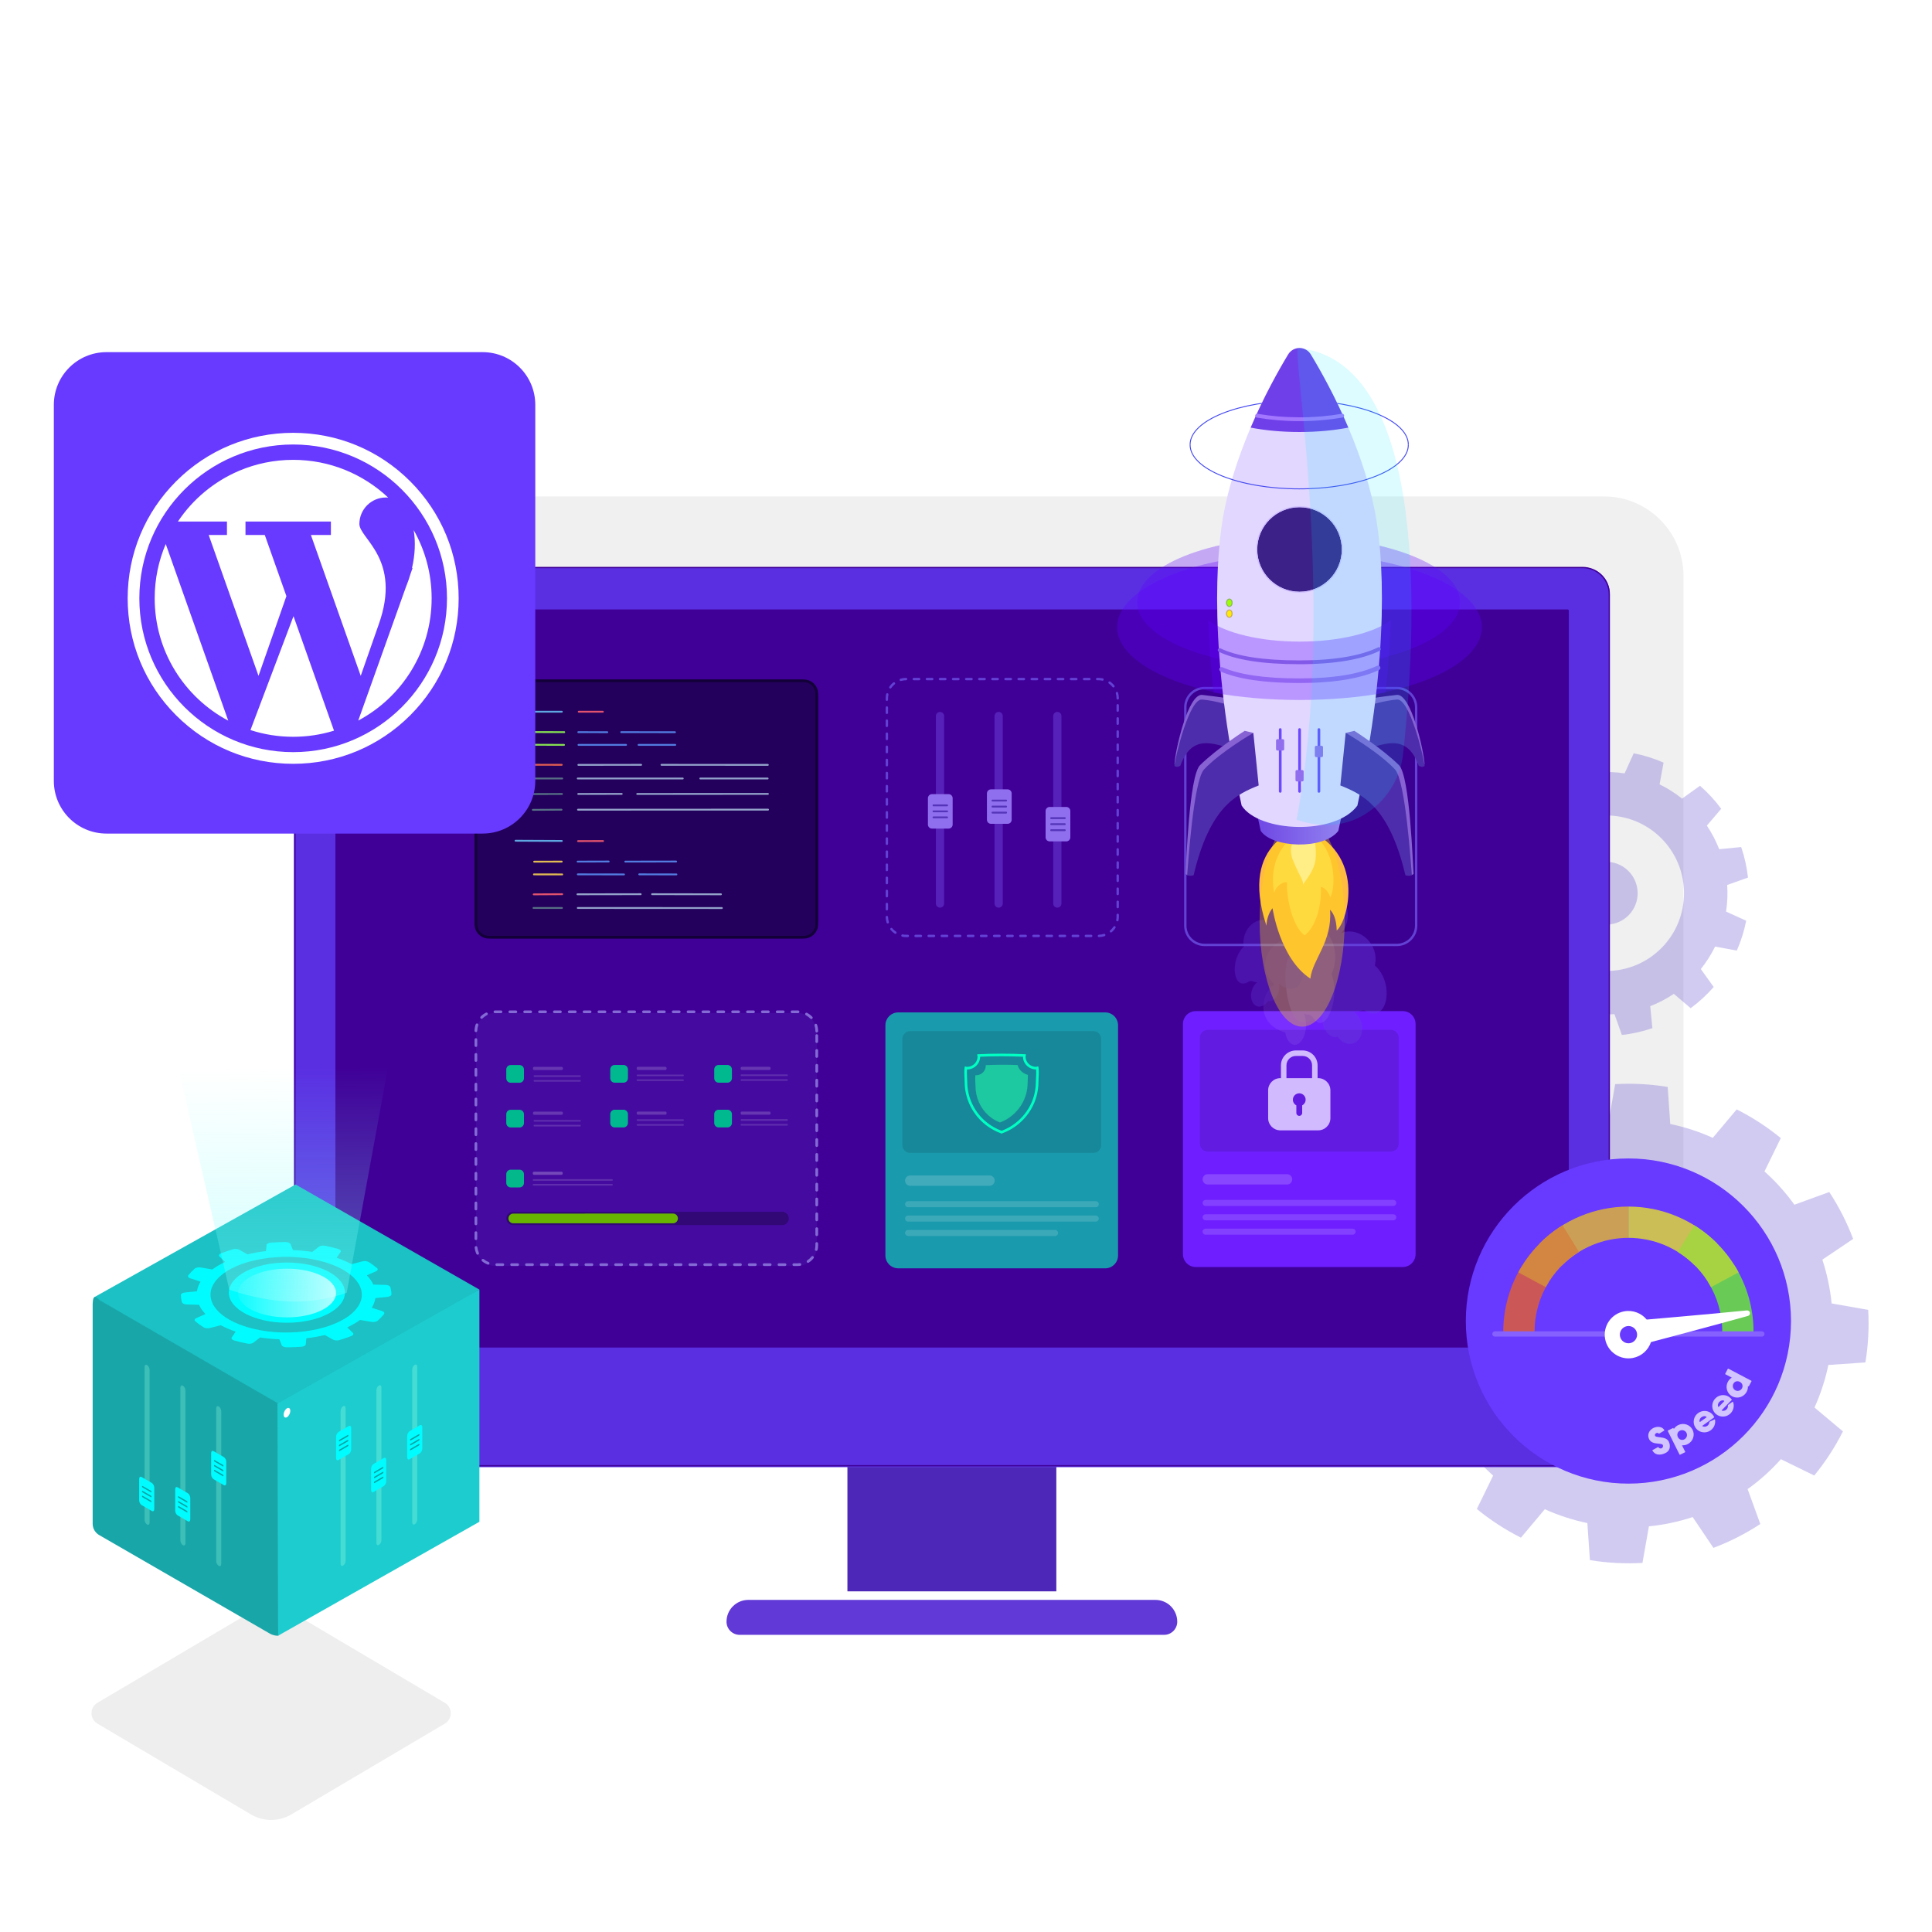 <svg preserveAspectRatio="xMidYMid meet" transform="translate3d(0px, 0px, 0px)" viewBox="0 0 1500 1500" xmlns="http://www.w3.org/2000/svg" xmlns:xlink="http://www.w3.org/1999/xlink"><clipPath id="a"><path d="m0 0h1500v1500h-1500z"/></clipPath><linearGradient id="b" gradientUnits="userSpaceOnUse" spreadMethod="pad" x1="358.734" x2="359.797" y1="187.49" y2="405.508"><stop offset="0" stop-color="#81fdfc" stop-opacity="0"/><stop offset=".5" stop-color="#81fdfc" stop-opacity=".25"/><stop offset="1" stop-color="#81fdfc" stop-opacity=".5"/></linearGradient><linearGradient id="c" gradientUnits="userSpaceOnUse" spreadMethod="pad" x1="-47.415" x2="48.434" y1=".006" y2=".242"><stop offset="0" stop-color="#fff" stop-opacity="0"/><stop offset=".5" stop-color="#fff" stop-opacity=".375"/><stop offset="1" stop-color="#fff" stop-opacity=".75"/></linearGradient><linearGradient id="d" gradientUnits="userSpaceOnUse" spreadMethod="pad" x1="-49.021" x2="66.033" y1="-.75" y2=".021"><stop offset="0" stop-color="#714be5"/><stop offset=".5" stop-color="#8369eb"/><stop offset="1" stop-color="#9587f0"/></linearGradient><filter id="e" height="300%" width="300%" x="-100%" y="-100%"><feGaussianBlur/><feGaussianBlur edgeMode="duplicate" stdDeviation="31.26 31.26"/></filter><filter id="f" height="300%" width="300%" x="-100%" y="-100%"><feGaussianBlur/><feGaussianBlur edgeMode="duplicate" stdDeviation="30 30"/></filter><g clip-path="url(#a)"><g fill="#fff"><path d="m-26.699 1.013c-.069-1.165-.105-2.343-.105-3.53 0-32.161 26.111-58.273 58.273-58.273 32.162 0 58.273 26.112 58.273 58.273 0 7.523-1.429 14.714-4.029 21.317 4.446-4.428 10.576-7.167 17.342-7.167 13.565 0 24.579 11.013 24.579 24.579 0 13.566-11.014 24.579-24.579 24.579h-212.414c-10.087 0-18.275-8.189-18.275-18.275 0-10.086 8.188-18.274 18.275-18.274 5.381 0 10.222 2.331 13.568 6.038-1.963-4.549-3.051-9.564-3.051-14.831 0-20.704 16.81-37.513 37.513-37.513 15.59 0 28.972 9.531 34.63 23.077z" display="block" opacity=".03" transform="translate(224.34 152.886)"/><path d="m-15.469.586c-.041-.675-.062-1.358-.062-2.045 0-18.635 15.13-33.765 33.765-33.765 18.635 0 33.765 15.13 33.765 33.765 0 4.359-.828 8.525-2.334 12.351 2.575-2.566 6.128-4.153 10.048-4.153 7.86 0 14.241 6.382 14.241 14.242 0 7.86-6.381 14.242-14.241 14.242h-123.078c-5.844 0-10.589-4.745-10.589-10.589s4.745-10.589 10.589-10.589c3.118 0 5.923 1.351 7.862 3.499-1.138-2.636-1.768-5.542-1.768-8.593 0-11.997 9.74-21.736 21.736-21.736 9.033 0 16.787 5.522 20.066 13.371z" display="block" opacity=".03" transform="translate(604.258 117.113)"/><path d="m-17.213.651c-.051-.751-.07-1.511-.07-2.276 0-20.74 16.84-37.578 37.58-37.578 20.74 0 37.569 16.838 37.569 37.578 0 4.851-.92 9.489-2.59 13.746 2.861-2.855 6.821-4.622 11.181-4.622 8.75 0 15.85 7.103 15.85 15.851 0 8.748-7.1 15.85-15.85 15.85h-136.979c-6.504 0-11.785-5.28-11.785-11.785 0-6.504 5.281-11.784 11.785-11.784 3.469 0 6.591 1.503 8.749 3.893-1.264-2.933-1.966-6.167-1.966-9.563 0-13.352 10.839-24.191 24.19-24.191 10.056 0 18.686 6.146 22.336 14.881z" display="block" opacity=".03" transform="translate(772.357 257.21)"/></g><path d="m438.272 364.805h-876.542c-33.853 0-61.55-27.697-61.55-61.55v-606.513c0-33.853 27.697-61.55 61.55-61.55h876.542c33.853 0 61.551 27.697 61.551 61.55v606.513c0 33.853-27.698 61.55-61.551 61.55z" display="block" fill-opacity=".06" transform="translate(807.228 750.256)"/><path d="m-.001-101.479c56.007 0 101.479 45.472 101.479 101.479 0 56.008-45.472 101.478-101.479 101.478-56.008 0-101.478-45.47-101.478-101.478 0-56.007 45.47-101.479 101.478-101.479zm20.42-83.481c-13.572-1.498-27.268-1.498-40.84 0 0 0-3.505 28.609-3.505 28.609-11.473 1.755-22.718 4.768-33.531 8.984 0 0-17.34-23.023-17.34-23.023-12.503 5.488-24.364 12.336-35.368 20.42 0 0 11.269 26.528 11.269 26.528-9.058 7.257-17.29 15.489-24.546 24.547 0 0-26.53-11.269-26.53-11.269-8.083 11.004-14.93 22.865-20.42 35.368 0 0 23.024 17.34 23.024 17.34-4.216 10.814-7.229 22.058-8.984 33.531 0 0-28.609 3.505-28.609 3.505-1.499 13.572-1.499 27.268 0 40.84 0 0 28.609 3.505 28.609 3.505 1.755 11.473 4.768 22.718 8.984 33.531 0 0-23.024 17.34-23.024 17.34 5.49 12.503 12.337 24.364 20.42 35.368 0 0 26.53-11.269 26.53-11.269 7.256 9.058 15.488 17.291 24.546 24.546 0 0-11.269 26.53-11.269 26.53 11.004 8.083 22.865 14.93 35.368 20.42 0 0 17.34-23.024 17.34-23.024 10.813 4.216 22.058 7.229 33.531 8.985 0 0 3.505 28.608 3.505 28.608 13.572 1.499 27.268 1.499 40.84 0 0 0 3.505-28.608 3.505-28.608 11.474-1.756 22.717-4.769 33.531-8.985 0 0 17.34 23.024 17.34 23.024 12.503-5.49 24.364-12.337 35.368-20.42 0 0-11.269-26.53-11.269-26.53 9.058-7.255 17.29-15.488 24.547-24.546 0 0 26.528 11.269 26.528 11.269 8.084-11.004 14.932-22.865 20.42-35.368 0 0-23.023-17.34-23.023-17.34 4.216-10.813 7.229-22.058 8.984-33.531 0 0 28.609-3.505 28.609-3.505 1.498-13.572 1.498-27.268 0-40.84 0 0-28.609-3.505-28.609-3.505-1.755-11.473-4.768-22.717-8.984-33.531 0 0 23.023-17.34 23.023-17.34-5.488-12.503-12.336-24.364-20.42-35.368 0 0-26.528 11.269-26.528 11.269-7.257-9.058-15.489-17.29-24.547-24.547 0 0 11.269-26.528 11.269-26.528-11.004-8.084-22.865-14.932-35.368-20.42 0 0-17.34 23.023-17.34 23.023-10.814-4.216-22.057-7.229-33.531-8.984 0 0-3.505-28.609-3.505-28.609z" display="block" fill="#6950d1" opacity=".3" transform="matrix(-.053 .999 -.999 -.053 1264.605 1027.59)"/><path d="m4.137-24.038c13.268 2.284 22.184 14.909 19.9 28.176-2.285 13.266-14.909 22.183-28.174 19.899-13.268-2.284-22.184-14.909-19.9-28.176 2.285-13.266 14.909-22.183 28.174-19.899zm21.161-30.793c30.261 13.963 43.494 49.867 29.532 80.129-13.962 30.262-49.867 43.495-80.127 29.532-30.263-13.963-43.496-49.867-29.533-80.129 13.962-30.262 49.867-43.495 80.128-29.532zm31.846-40.016c-6.96-4.193-14.359-7.607-22.066-10.181 0 0-9.027 14.584-9.027 14.584-6.636-1.912-13.464-3.087-20.357-3.505 0 0-3.63-16.763-3.63-16.763-8.123-.151-16.238.592-24.199 2.216 0 0-.526 17.143-.526 17.143-6.703 1.663-13.203 4.059-19.382 7.144 0 0-11.525-12.702-11.525-12.702-7.11 3.93-13.767 8.632-19.85 14.019 0 0 8.117 15.109 8.117 15.109-4.974 4.791-9.406 10.116-13.214 15.877 0 0-16.332-5.238-16.332-5.238-4.194 6.96-7.607 14.36-10.18 22.066 0 0 14.583 9.026 14.583 9.026-1.911 6.637-3.086 13.464-3.504 20.358 0 0-16.762 3.629-16.762 3.629-.152 8.124.591 16.239 2.215 24.201 0 0 17.142.525 17.142.525 1.663 6.703 4.06 13.203 7.144 19.382 0 0-12.702 11.524-12.702 11.524 3.931 7.111 8.632 13.768 14.02 19.851 0 0 15.108-8.117 15.108-8.117 4.792 4.973 10.115 9.405 15.877 13.213 0 0-5.238 16.332-5.238 16.332 6.96 4.193 14.359 7.607 22.066 10.181 0 0 9.027-14.584 9.027-14.584 6.636 1.912 13.464 3.087 20.357 3.505 0 0 3.63 16.763 3.63 16.763 8.123.151 16.238-.592 24.199-2.216 0 0 .526-17.143.526-17.143 6.703-1.663 13.203-4.059 19.381-7.144 0 0 11.526 12.702 11.526 12.702 7.11-3.93 13.767-8.632 19.849-14.019 0 0-8.116-15.109-8.116-15.109 4.975-4.791 9.405-10.116 13.214-15.877 0 0 16.331 5.238 16.331 5.238 4.193-6.96 7.608-14.36 10.182-22.066 0 0-14.584-9.026-14.584-9.026 1.91-6.637 3.087-13.464 3.505-20.358 0 0 16.761-3.629 16.761-3.629.153-8.124-.59-16.24-2.215-24.201 0 0-17.144-.525-17.144-.525-1.663-6.703-4.058-13.203-7.143-19.382 0 0 12.703-11.524 12.703-11.524-3.932-7.111-8.632-13.768-14.02-19.851 0 0-15.108 8.117-15.108 8.117-4.792-4.973-10.116-9.405-15.877-13.213 0 0 5.238-16.332 5.238-16.332z" display="block" fill="#6950d1" opacity=".3" transform="matrix(-.923 -.385 .385 -.923 1247.082 693.494)"/><g display="block" transform="translate(0 -10)"><path d="m-81.099 65.833h162.198v-131.666h-162.198z" fill="#4d27b7" transform="translate(739.034 1179.682)"/><path d="m174.974 3.351c0-4.487-1.783-8.79-4.955-11.963-3.173-3.173-7.476-4.955-11.963-4.955h-316.112c-4.487 0-8.79 1.782-11.963 4.955-3.172 3.173-4.955 7.476-4.955 11.963v.002c0 5.642 4.573 10.214 10.214 10.214h329.52c5.641 0 10.214-4.572 10.214-10.214z" fill="#6139d6" transform="translate(739.034 1265.723)"/><path d="m510.723-329.187c0-5.304-2.1-10.391-5.86-14.142-3.75-3.751-8.829-5.858-14.14-5.858h-981.446c-5.304 0-10.391 2.107-14.142 5.858-3.751 3.751-5.858 8.838-5.858 14.142v658.374c0 5.305 2.107 10.392 5.858 14.142 3.751 3.751 8.838 5.858 14.142 5.858h981.446c5.311 0 10.39-2.107 14.14-5.858 3.76-3.75 5.86-8.837 5.86-14.142z" fill="#7458e7" transform="translate(739.033 799.811)"/><path d="m-477.808 285.534h955.616v-571.068h-955.616z" fill="#5208b8" transform="translate(739.034 770.211)"/><path d="m473.542 281.268h-947.082v-562.534h947.082zm-951.35 4.266h955.616v-571.068h-955.616z" fill="#39295c" transform="translate(739.034 770.211)"/><path d="m-477.807 255.936h955.616v-571.069h-955.616zm988.53-583.784c0-5.659-2.25-11.087-6.25-15.089-4-4.002-9.43-6.25-15.09-6.25h-978.767c-5.66 0-11.087 2.248-15.089 6.25-4.002 4.002-6.25 9.43-6.25 15.089v655.696c0 5.66 2.248 11.088 6.25 15.089 4.002 4.002 9.429 6.25 15.089 6.25h978.767c5.66 0 11.09-2.248 15.09-6.25 4-4.001 6.25-9.429 6.25-15.089z" fill="#5a2fe2" transform="translate(739.033 799.81)"/><path d="m-477.807 255.936h955.616v-571.069h-955.616zm956.62-571.069c0-.552-.449-1-1-1h-955.62c-.552 0-1 .448-1 1v571.069c0 .552.448 1 1 1h955.62c.551 0 1-.448 1-1zm30.91-12.715v655.696c0 2.698-.53 5.339-1.55 7.784-1.01 2.444-2.5 4.691-4.4 6.598-1.91 1.907-4.16 3.397-6.6 4.409-2.45 1.013-5.09 1.548-7.79 1.548h-978.767c-2.697 0-5.339-.535-7.784-1.548-2.444-1.012-4.691-2.502-6.598-4.409-1.907-1.907-3.396-4.154-4.409-6.598-1.012-2.445-1.548-5.086-1.548-7.784v-655.696c0-2.697.536-5.339 1.548-7.783 1.013-2.445 2.502-4.691 4.409-6.599 1.907-1.907 4.154-3.396 6.598-4.409 2.445-1.012 5.087-1.548 7.784-1.548h978.767c2.7 0 5.34.536 7.79 1.548 2.44 1.013 4.69 2.502 6.6 4.409 1.9 1.908 3.39 4.154 4.4 6.599 1.02 2.444 1.55 5.086 1.55 7.783zm1 0c0-5.659-2.25-11.087-6.25-15.089-4-4.002-9.43-6.25-15.09-6.25h-978.767c-5.66 0-11.087 2.248-15.089 6.25-4.002 4.002-6.25 9.43-6.25 15.089v655.696c0 5.66 2.248 11.088 6.25 15.089 4.002 4.002 9.429 6.25 15.089 6.25h978.767c5.66 0 11.09-2.248 15.09-6.25 4-4.001 6.25-9.429 6.25-15.089z" fill="#400098" transform="translate(739.218 799.293)"/></g><g display="block" transform="translate(687.095 527.29)"><path d="m132.321-83.154c0-8.284-6.715-15-15-15h-234.642c-8.284 0-15 6.716-15 15v166.308c0 8.284 6.716 15 15 15h234.642c8.285 0 15-6.716 15-15z" fill="#6950d1" fill-opacity=".14" transform="translate(-185.15 357.4)"/><path d="m106.292-99.202h-4.717c-.579 0-1.049.47-1.049 1.048 0 .579.47 1.049 1.049 1.049h4.717c.579 0 1.049-.47 1.049-1.049 0-.578-.47-1.048-1.049-1.048zm-11.532 0h-4.718c-.579 0-1.048.47-1.048 1.048 0 .579.469 1.049 1.048 1.049h4.718c.578 0 1.048-.47 1.048-1.049 0-.578-.47-1.048-1.048-1.048zm-11.532 0h-4.718c-.579 0-1.049.47-1.049 1.048 0 .579.47 1.049 1.049 1.049h4.718c.578 0 1.048-.47 1.048-1.049 0-.578-.47-1.048-1.048-1.048zm-11.533 0h-4.718c-.578 0-1.048.47-1.048 1.048 0 .579.47 1.049 1.048 1.049h4.718c.579 0 1.048-.47 1.048-1.049 0-.578-.469-1.048-1.048-1.048zm-11.532 0h-4.718c-.579 0-1.049.47-1.049 1.048 0 .579.47 1.049 1.049 1.049h4.718c.578 0 1.048-.47 1.048-1.049 0-.578-.47-1.048-1.048-1.048zm-11.533 0h-4.718c-.578 0-1.048.47-1.048 1.048 0 .579.47 1.049 1.048 1.049h4.718c.579 0 1.049-.47 1.049-1.049 0-.578-.47-1.048-1.049-1.048zm-11.532 0h-4.718c-.579 0-1.049.47-1.049 1.048 0 .579.47 1.049 1.049 1.049h4.718c.578 0 1.048-.47 1.048-1.049 0-.578-.47-1.048-1.048-1.048zm-11.533 0h-4.718c-.578 0-1.048.47-1.048 1.048 0 .579.47 1.049 1.048 1.049h4.718c.579 0 1.049-.47 1.049-1.049 0-.578-.47-1.048-1.049-1.048zm-11.532 0h-4.718c-.579 0-1.048.47-1.048 1.048 0 .579.469 1.049 1.048 1.049h4.718c.579 0 1.048-.47 1.048-1.049 0-.578-.469-1.048-1.048-1.048zm-11.533 0h-4.718c-.578 0-1.048.47-1.048 1.048 0 .579.47 1.049 1.048 1.049h4.718c.579 0 1.049-.47 1.049-1.049 0-.578-.47-1.048-1.049-1.048zm-11.532 0h-4.718c-.579 0-1.049.47-1.049 1.048 0 .579.47 1.049 1.049 1.049h4.718c.578 0 1.048-.47 1.048-1.049 0-.578-.47-1.048-1.048-1.048zm-11.533 0h-4.718c-.578 0-1.048.47-1.048 1.048 0 .579.47 1.049 1.048 1.049h4.718c.579 0 1.049-.47 1.049-1.049 0-.578-.47-1.048-1.049-1.048zm-11.532 0h-4.717c-.579 0-1.049.47-1.049 1.048 0 .579.47 1.049 1.049 1.049h4.717c.578 0 1.048-.47 1.048-1.049 0-.578-.47-1.048-1.048-1.048zm-11.532 0h-4.718c-.579 0-1.048.47-1.048 1.048 0 .579.469 1.049 1.048 1.049h4.718c.578 0 1.048-.47 1.048-1.049 0-.578-.47-1.048-1.048-1.048zm-11.533 0h-4.717c-.579 0-1.049.47-1.049 1.048 0 .579.47 1.049 1.049 1.049h4.717c.579 0 1.049-.47 1.049-1.049 0-.578-.47-1.048-1.049-1.048zm-11.532 0h-4.718c-.579 0-1.048.47-1.048 1.048 0 .579.469 1.049 1.048 1.049h4.718c.579 0 1.048-.47 1.048-1.049 0-.578-.469-1.048-1.048-1.048zm-23.065 0h-4.718c-.579 0-1.048.47-1.048 1.048 0 .579.469 1.049 1.048 1.049h4.718c.579 0 1.048-.47 1.048-1.049 0-.578-.469-1.048-1.048-1.048zm-11.533 0h-4.717c-.579 0-1.049.47-1.049 1.048 0 .579.47 1.049 1.049 1.049h4.717c.579 0 1.049-.47 1.049-1.049 0-.578-.47-1.048-1.049-1.048zm23.065 0h-4.717c-.579 0-1.049.47-1.049 1.048 0 .579.47 1.049 1.049 1.049h4.717c.579 0 1.049-.47 1.049-1.049 0-.578-.47-1.048-1.049-1.048zm-34.597 0h-4.493c-.08 0-.16.001-.24.002-.579.008-1.042.485-1.033 1.063.008.579.485 1.042 1.064 1.033.069-.001.139-.001.209-.001h4.493c.579 0 1.048-.47 1.048-1.049 0-.578-.469-1.048-1.048-1.048zm230.683.009c-.177-.006-.356-.009-.535-.009h-4.217c-.579 0-1.048.47-1.048 1.048 0 .579.469 1.049 1.048 1.049h4.217c.156 0 .312.002.466.007.579.019 1.064-.435 1.083-1.013.018-.578-.436-1.063-1.014-1.082zm-242.435 1.723c-1.51.767-2.882 1.765-4.07 2.949-.41.409-.411 1.073-.002 1.483.408.41 1.073.411 1.482.002 1.033-1.029 2.227-1.898 3.54-2.565.515-.262.722-.893.459-1.409-.262-.516-.893-.722-1.409-.46zm253.436 3.159c-1.167-1.206-2.52-2.229-4.015-3.023-.511-.272-1.146-.077-1.418.434-.271.511-.077 1.146.434 1.417 1.3.691 2.477 1.581 3.492 2.63.402.416 1.067.427 1.482.025.416-.403.427-1.067.025-1.483zm-261.349 5.912c-.537 1.556-.843 3.22-.874 4.951-.01.578.451 1.057 1.029 1.067.579.01 1.057-.451 1.068-1.029.027-1.505.292-2.951.759-4.304.189-.546-.101-1.144-.648-1.333-.547-.189-1.145.102-1.334.648zm265.862 5.245c0-1.733-.275-3.401-.783-4.965-.179-.55-.771-.852-1.321-.673-.551.179-.852.771-.673 1.321.442 1.36.68 2.811.68 4.317 0 .579.47 1.049 1.048 1.049.579 0 1.049-.47 1.049-1.049zm0 8.16v-4.718c0-.579-.47-1.048-1.049-1.048-.578 0-1.048.469-1.048 1.048v4.718c0 .579.47 1.048 1.048 1.048.579 0 1.049-.469 1.049-1.048zm-266.739-1.621v4.718c0 .579.47 1.048 1.049 1.048.578 0 1.048-.469 1.048-1.048v-4.718c0-.578-.47-1.048-1.048-1.048-.579 0-1.049.47-1.049 1.048zm266.739 13.153v-4.717c0-.579-.47-1.049-1.049-1.049-.578 0-1.048.47-1.048 1.049v4.717c0 .579.47 1.049 1.048 1.049.579 0 1.049-.47 1.049-1.049zm-266.739-1.62v4.718c0 .578.47 1.048 1.049 1.048.578 0 1.048-.47 1.048-1.048v-4.718c0-.579-.47-1.049-1.048-1.049-.579 0-1.049.47-1.049 1.049zm266.739 13.153v-4.718c0-.579-.47-1.048-1.049-1.048-.578 0-1.048.469-1.048 1.048v4.718c0 .578.47 1.048 1.048 1.048.579 0 1.049-.47 1.049-1.048zm-266.739-1.621v4.718c0 .579.47 1.049 1.049 1.049.578 0 1.048-.47 1.048-1.049v-4.718c0-.578-.47-1.048-1.048-1.048-.579 0-1.049.47-1.049 1.048zm266.739 13.153v-4.718c0-.578-.47-1.048-1.049-1.048-.578 0-1.048.47-1.048 1.048v4.718c0 .579.47 1.049 1.048 1.049.579 0 1.049-.47 1.049-1.049zm-266.739-1.62v4.718c0 .578.47 1.048 1.049 1.048.578 0 1.048-.47 1.048-1.048v-4.718c0-.579-.47-1.049-1.048-1.049-.579 0-1.049.47-1.049 1.049zm266.739 13.153v-4.718c0-.579-.47-1.048-1.049-1.048-.578 0-1.048.469-1.048 1.048v4.718c0 .578.47 1.048 1.048 1.048.579 0 1.049-.47 1.049-1.048zm-266.739-1.621v4.718c0 .579.47 1.049 1.049 1.049.578 0 1.048-.47 1.048-1.049v-4.718c0-.578-.47-1.048-1.048-1.048-.579 0-1.049.47-1.049 1.048zm266.739 13.153v-4.717c0-.579-.47-1.049-1.049-1.049-.578 0-1.048.47-1.048 1.049v4.717c0 .579.47 1.049 1.048 1.049.579 0 1.049-.47 1.049-1.049zm-266.739-1.62v4.718c0 .578.47 1.048 1.049 1.048.578 0 1.048-.47 1.048-1.048v-4.718c0-.579-.47-1.048-1.048-1.048-.579 0-1.049.469-1.049 1.048zm266.739 13.153v-4.718c0-.579-.47-1.048-1.049-1.048-.578 0-1.048.469-1.048 1.048v4.718c0 .579.47 1.048 1.048 1.048.579 0 1.049-.469 1.049-1.048zm-266.739-1.621v4.718c0 .579.47 1.049 1.049 1.049.578 0 1.048-.47 1.048-1.049v-4.718c0-.578-.47-1.048-1.048-1.048-.579 0-1.049.47-1.049 1.048zm266.739 13.153v-4.717c0-.579-.47-1.049-1.049-1.049-.578 0-1.048.47-1.048 1.049v4.717c0 .579.47 1.049 1.048 1.049.579 0 1.049-.47 1.049-1.049zm-266.739-1.62v4.718c0 .578.47 1.048 1.049 1.048.578 0 1.048-.47 1.048-1.048v-4.718c0-.579-.47-1.049-1.048-1.049-.579 0-1.049.47-1.049 1.049zm266.739 13.153v-4.718c0-.579-.47-1.048-1.049-1.048-.578 0-1.048.469-1.048 1.048v4.718c0 .578.47 1.048 1.048 1.048.579 0 1.049-.47 1.049-1.048zm-266.739-1.621v4.718c0 .579.47 1.048 1.049 1.048.578 0 1.048-.469 1.048-1.048v-4.718c0-.578-.47-1.048-1.048-1.048-.579 0-1.049.47-1.049 1.048zm266.739 13.153v-4.718c0-.578-.47-1.048-1.049-1.048-.578 0-1.048.47-1.048 1.048v4.718c0 .579.47 1.049 1.048 1.049.579 0 1.049-.47 1.049-1.049zm-266.739-1.62v4.718c0 .578.47 1.048 1.049 1.048.578 0 1.048-.47 1.048-1.048v-4.718c0-.579-.47-1.049-1.048-1.049-.579 0-1.049.47-1.049 1.049zm266.739 13.153v-4.718c0-.579-.47-1.048-1.049-1.048-.578 0-1.048.469-1.048 1.048v4.718c0 .578.47 1.048 1.048 1.048.579 0 1.049-.47 1.049-1.048zm-266.739-1.621v4.718c0 .579.47 1.048 1.049 1.048.578 0 1.048-.469 1.048-1.048v-4.718c0-.578-.47-1.048-1.048-1.048-.579 0-1.049.47-1.049 1.048zm266.739 13.153v-4.718c0-.578-.47-1.048-1.049-1.048-.578 0-1.048.47-1.048 1.048v4.718c0 .579.47 1.049 1.048 1.049.579 0 1.049-.47 1.049-1.049zm-266.739-1.62v4.717c0 .579.47 1.049 1.049 1.049.578 0 1.048-.47 1.048-1.049v-4.717c0-.579-.47-1.049-1.048-1.049-.579 0-1.049.47-1.049 1.049zm266.739 13.153v-4.718c0-.579-.47-1.048-1.049-1.048-.578 0-1.048.469-1.048 1.048v4.718c0 .579.47 1.048 1.048 1.048.579 0 1.049-.469 1.049-1.048zm-266.739-1.621v4.718c0 .579.47 1.048 1.049 1.048.578 0 1.048-.469 1.048-1.048v-4.718c0-.578-.47-1.048-1.048-1.048-.579 0-1.049.47-1.049 1.048zm266.739 13.153v-4.718c0-.578-.47-1.048-1.049-1.048-.578 0-1.048.47-1.048 1.048v4.718c0 .579.47 1.049 1.048 1.049.579 0 1.049-.47 1.049-1.049zm-266.739-1.62v4.717c0 .579.47 1.049 1.049 1.049.578 0 1.048-.47 1.048-1.049v-4.717c0-.579-.47-1.049-1.048-1.049-.579 0-1.049.47-1.049 1.049zm266.354 13.355c.252-1.13.385-2.304.385-3.509v-1.411c0-.579-.47-1.049-1.049-1.049-.578 0-1.048.47-1.048 1.049v1.411c0 1.048-.115 2.07-.335 3.052-.126.565.231 1.126.795 1.251.565.127 1.126-.23 1.252-.794zm-266.254-1.71c.191 1.711.652 3.342 1.338 4.847.239.527.862.759 1.388.52.527-.24.76-.863.52-1.389-.596-1.308-.996-2.724-1.162-4.211-.064-.575-.583-.989-1.158-.925-.575.064-.99.583-.926 1.158zm259.409 11.611c1.409-.928 2.662-2.072 3.714-3.385.362-.452.289-1.112-.163-1.474s-1.112-.289-1.474.163c-.915 1.142-2.005 2.138-3.231 2.945-.483.319-.617.969-.298 1.452.318.484.969.618 1.452.299zm-253.672-1.03c1.29 1.065 2.748 1.932 4.329 2.555.539.212 1.148-.052 1.36-.591.212-.538-.052-1.147-.591-1.359-1.374-.542-2.642-1.296-3.763-2.221-.446-.369-1.107-.306-1.476.141-.368.446-.305 1.107.141 1.475zm172.852 3.668h4.718c.579 0 1.048-.47 1.048-1.048 0-.579-.469-1.049-1.048-1.049h-4.718c-.579 0-1.048.47-1.048 1.049 0 .578.469 1.048 1.048 1.048zm11.533 0h4.717c.579 0 1.049-.47 1.049-1.048 0-.579-.47-1.049-1.049-1.049h-4.717c-.579 0-1.049.47-1.049 1.049 0 .578.47 1.048 1.049 1.048zm11.532 0h4.718c.578 0 1.048-.47 1.048-1.048 0-.579-.47-1.049-1.048-1.049h-4.718c-.579 0-1.048.47-1.048 1.049 0 .578.469 1.048 1.048 1.048zm11.532 0h4.718c.579 0 1.049-.47 1.049-1.048 0-.579-.47-1.049-1.049-1.049h-4.718c-.578 0-1.048.47-1.048 1.049 0 .578.47 1.048 1.048 1.048zm11.533 0h4.718c.578 0 1.048-.47 1.048-1.048 0-.579-.47-1.049-1.048-1.049h-4.718c-.579 0-1.049.47-1.049 1.049 0 .578.47 1.048 1.049 1.048zm11.532 0h4.718c.579 0 1.049-.47 1.049-1.048 0-.579-.47-1.049-1.049-1.049h-4.718c-.578 0-1.048.47-1.048 1.049 0 .578.47 1.048 1.048 1.048zm11.533 0h2.806c.691 0 1.371-.044 2.038-.128.575-.073.981-.598.909-1.172-.073-.574-.598-.981-1.172-.908-.581.073-1.173.111-1.775.111h-2.806c-.579 0-1.049.47-1.049 1.049 0 .578.47 1.048 1.049 1.048zm-80.727 0h4.717c.579 0 1.049-.47 1.049-1.048 0-.579-.47-1.049-1.049-1.049h-4.717c-.579 0-1.049.47-1.049 1.049 0 .578.47 1.048 1.049 1.048zm-11.533 0h4.718c.579 0 1.048-.47 1.048-1.048 0-.579-.469-1.049-1.048-1.049h-4.718c-.578 0-1.048.47-1.048 1.049 0 .578.47 1.048 1.048 1.048zm-11.532 0h4.718c.578 0 1.048-.47 1.048-1.048 0-.579-.47-1.049-1.048-1.049h-4.718c-.579 0-1.049.47-1.049 1.049 0 .578.47 1.048 1.049 1.048zm-11.533 0h4.718c.579 0 1.048-.47 1.048-1.048 0-.579-.469-1.049-1.048-1.049h-4.718c-.579 0-1.048.47-1.048 1.049 0 .578.469 1.048 1.048 1.048zm-11.533 0h4.718c.579 0 1.049-.47 1.049-1.048 0-.579-.47-1.049-1.049-1.049h-4.718c-.578 0-1.048.47-1.048 1.049 0 .578.47 1.048 1.048 1.048zm-11.532 0h4.718c.579 0 1.048-.47 1.048-1.048 0-.579-.469-1.049-1.048-1.049h-4.718c-.578 0-1.048.47-1.048 1.049 0 .578.47 1.048 1.048 1.048zm-11.532 0h4.717c.579 0 1.049-.47 1.049-1.048 0-.579-.47-1.049-1.049-1.049h-4.717c-.578 0-1.048.47-1.048 1.049 0 .578.47 1.048 1.048 1.048zm-11.532 0h4.717c.579 0 1.049-.47 1.049-1.048 0-.579-.47-1.049-1.049-1.049h-4.717c-.579 0-1.049.47-1.049 1.049 0 .578.47 1.048 1.049 1.048zm-11.533 0h4.718c.579 0 1.048-.47 1.048-1.048 0-.579-.469-1.049-1.048-1.049h-4.718c-.578 0-1.048.47-1.048 1.049 0 .578.47 1.048 1.048 1.048zm-11.532 0h4.718c.578 0 1.048-.47 1.048-1.048 0-.579-.47-1.049-1.048-1.049h-4.718c-.579 0-1.048.47-1.048 1.049 0 .578.469 1.048 1.048 1.048zm-11.533 0h4.718c.579 0 1.049-.47 1.049-1.048 0-.579-.47-1.049-1.049-1.049h-4.718c-.578 0-1.048.47-1.048 1.049 0 .578.47 1.048 1.048 1.048zm-11.532 0h4.718c.578 0 1.048-.47 1.048-1.048 0-.579-.47-1.049-1.048-1.049h-4.718c-.579 0-1.048.47-1.048 1.049 0 .578.469 1.048 1.048 1.048zm-11.532 0h4.717c.579 0 1.049-.47 1.049-1.048 0-.579-.47-1.049-1.049-1.049h-4.717c-.579 0-1.049.47-1.049 1.049 0 .578.47 1.048 1.049 1.048zm-11.533 0h4.718c.578 0 1.048-.47 1.048-1.048 0-.579-.47-1.049-1.048-1.049h-4.718c-.579 0-1.048.47-1.048 1.049 0 .578.469 1.048 1.048 1.048z" fill="#836ad5" transform="translate(-185.291 356.428)"/><path d="m11.599-.269c0-.25-.099-.49-.276-.666-.177-.177-.416-.276-.666-.276h-21.314c-.25 0-.49.099-.666.276-.177.176-.276.416-.276.666v.537c0 .25.099.49.276.667.176.176.416.276.666.276h21.314c.25 0 .489-.1.666-.276.177-.177.276-.417.276-.667z" fill="#fff" fill-opacity=".25" transform="translate(-261.822 383.633)"/><path d="m31.079-2.001c0-.125-.085-.245-.235-.334-.15-.088-.354-.138-.567-.138h-60.555c-.213 0-.417.05-.567.138-.15.089-.235.209-.235.334v.267c0 .125.085.245.235.334.15.088.354.138.567.138h60.555c.213 0 .417-.05.567-.138.15-.089.235-.209.235-.334zm0 3.736c0-.125-.085-.245-.235-.334-.15-.088-.354-.138-.567-.138h-60.555c-.213 0-.417.05-.567.138-.15.089-.235.209-.235.334v.267c0 .125.085.245.235.334.15.088.354.138.567.138h60.555c.213 0 .417-.05.567-.138.15-.089.235-.209.235-.334z" fill="#fff" fill-opacity=".15" transform="translate(-242.421 390.692)"/><path d="m6.872-3.414c0-1.91-1.548-3.458-3.458-3.458h-6.828c-1.91 0-3.458 1.548-3.458 3.458v6.829c0 1.909 1.548 3.457 3.458 3.457h6.828c1.91 0 3.458-1.548 3.458-3.457z" fill="#03b98b" transform="translate(-287.162 387.737)"/><path d="m109.699 0c0-2.853-2.313-5.166-5.166-5.166h-209.061c-2.853 0-5.166 2.313-5.166 5.166v.001c0 2.853 2.313 5.166 5.166 5.166h209.061c2.853 0 5.166-2.313 5.166-5.166z" fill="#060015" fill-opacity=".3" transform="translate(-184.34 418.711)"/><path d="m56.581-.017c0-1.001-.398-1.961-1.106-2.669-.708-.707-1.668-1.105-2.669-1.105 0 0-124.048.016-124.048.016-1.001 0-1.961.399-2.669 1.106-.707.708-1.105 1.667-1.105 2.668v.002c0 1.001.398 1.96 1.105 2.667.708.708 1.668 1.107 2.669 1.107 0 0 124.048-.017 124.048-.017 1.001 0 1.961-.398 2.669-1.106.708-.707 1.106-1.667 1.106-2.668z" fill="#67b500" transform="translate(-217.345 418.711)"/><path d="m90.312-89.348c0-5.522-4.477-10-10-10h-160.624c-5.523 0-10 4.478-10 10v178.696c0 5.523 4.477 10 10 10h160.624c5.523 0 10-4.477 10-10z" fill="#1a9aad" transform="translate(90.647 358.086)"/><path d="m75.197-11.168c0-.623-.247-1.219-.687-1.659-.44-.44-1.037-.687-1.659-.687h-145.702c-.623 0-1.219.247-1.659.687-.44.44-.687 1.036-.687 1.659v.001c0 .623.247 1.219.687 1.659.44.44 1.036.687 1.659.687h145.702c.622 0 1.219-.247 1.659-.687.44-.44.687-1.036.687-1.659zm0 11.167c0-.622-.247-1.219-.687-1.659-.44-.44-1.037-.687-1.659-.687h-145.702c-.623 0-1.219.247-1.659.687-.44.44-.687 1.037-.687 1.659v.002c0 .622.247 1.219.687 1.659.44.439 1.036.687 1.659.687h145.702c.622 0 1.219-.248 1.659-.687.44-.44.687-1.037.687-1.659zm-31.578 11.167c0-1.296-1.05-2.346-2.346-2.346h-114.124c-1.296 0-2.346 1.05-2.346 2.346v.002c0 1.295 1.05 2.346 2.346 2.346h114.124c1.296 0 2.346-1.051 2.346-2.346z" fill="#fff" fill-opacity=".15" transform="translate(90.784 418.814)"/><path d="m34.798 0c0-1.063-.422-2.082-1.174-2.834-.752-.752-1.771-1.174-2.834-1.174h-61.579c-1.063 0-2.083.422-2.834 1.174-.752.752-1.174 1.771-1.174 2.834v.001c0 1.063.422 2.082 1.174 2.834.751.752 1.771 1.174 2.834 1.174h61.579c1.063 0 2.082-.422 2.834-1.174.752-.752 1.174-1.771 1.174-2.834z" fill="#fdfdfd" fill-opacity=".18" transform="translate(50.384 389.351)"/><path d="m77.168-41.192c0-3.343-2.709-6.052-6.052-6.052h-142.232c-3.342 0-6.052 2.709-6.052 6.052v82.384c0 3.342 2.71 6.052 6.052 6.052h142.232c3.343 0 6.052-2.71 6.052-6.052z" fill-opacity=".12" transform="translate(90.647 320.533)"/><path d="m16.619-28.632c.073 1.471.214 2.412.803 3.781 1.573 3.653 5.331 6.107 9.378 6.107 0 0 .035-.001.035-.001.241 3.305-.186 6.658-.215 9.979-.061 7.148-2.003 14.151-5.715 20.314-3.67 6.094-8.959 11.239-15.252 14.725-2.304 1.276-3.251 1.618-5.653 2.585-.959-.385-1.927-.748-2.865-1.177-3.764-1.721-7.246-4.02-10.305-6.77-8.465-7.61-13.353-18.438-13.45-29.677-.029-3.322-.456-6.676-.214-9.981.047.002.091.003.129.001.65-.03 1.304-.073 1.942-.199 1.941-.385 3.748-1.35 5.147-2.72 1.409-1.379 2.397-3.162 2.793-5.076.128-.621.173-1.257.204-1.891 11.07-.481 22.17-.481 33.238 0zm10.181 7.863c-3.242 0-6.258-1.957-7.517-4.883-.484-1.123-.584-1.895-.643-3.107-.029-.602.615-1.778 0-1.807-12.411-.602-24.869-.602-37.28 0-.615.029.029 1.205 0 1.807-.026.538-.057 1.08-.166 1.608-.315 1.524-1.106 2.941-2.227 4.039-1.121 1.098-2.568 1.872-4.124 2.18-.539.107-1.093.137-1.642.163-.615.029-1.755-.596-1.846 0-.609 3.962-.035 8.014 0 12.021.101 11.802 5.231 23.174 14.121 31.165 3.211 2.887 6.866 5.3 10.817 7.105 1.002.459 2.037.846 3.06 1.259.213.086.417.237.647.237s.434-.151.647-.237c2.581-1.041 3.557-1.39 5.987-2.737 6.604-3.657 12.154-9.056 16.006-15.451 3.9-6.475 5.941-13.832 6.006-21.341.034-4.007.608-8.059 0-12.021-.092-.596-1.265-.198-1.846 0z" fill="#00ffc3" transform="translate(90.511 321.785)"/><path d="m12.456-22.2c-8.243-.301-16.504-.267-24.741.1.025.168.041.323.036.429-.024.496-.056.994-.157 1.482-.292 1.414-1.02 2.733-2.06 3.752-1.063 1.041-2.45 1.761-3.925 2.054-.523.104-1.057.138-1.59.163-.099.004-.235-.005-.386-.023-.274 2.8.105 5.652.129 8.471.074 8.601 3.552 16.858 10.03 22.681 2.176 1.956 4.653 3.587 7.329 4.81.542.248 1.097.466 1.651.684 1.837-.739 2.608-1.026 4.421-2.03 5.118-2.835 9.416-7.021 12.4-11.977 3.009-4.995 4.593-10.665 4.642-16.457.019-2.144.245-4.3.231-6.441-1.213-.301-2.365-.825-3.39-1.491-1.775-1.152-3.284-2.774-4.133-4.746-.23-.536-.384-.997-.487-1.461z" fill="#1dc9a0" transform="translate(90.511 321.785)"/><path d="m90.312-89.348c0-5.522-4.477-10-10-10h-160.624c-5.523 0-10 4.478-10 10v178.696c0 5.523 4.477 10 10 10h160.624c5.523 0 10-4.477 10-10z" fill="#6f1fff" transform="translate(321.647 357.085)"/><path d="m75.197-11.168c0-.622-.247-1.219-.687-1.659-.44-.44-1.037-.687-1.659-.687h-145.702c-.623 0-1.219.247-1.659.687-.44.44-.687 1.037-.687 1.659v.001c0 .623.247 1.219.687 1.659.44.44 1.036.687 1.659.687h145.702c.622 0 1.219-.247 1.659-.687.44-.44.687-1.036.687-1.659zm0 11.167c0-.622-.247-1.219-.687-1.659-.44-.44-1.037-.687-1.659-.687h-145.702c-.623 0-1.219.247-1.659.687-.44.44-.687 1.037-.687 1.659v.002c0 .622.247 1.219.687 1.659.44.439 1.036.687 1.659.687h145.702c.622 0 1.219-.248 1.659-.687.44-.44.687-1.037.687-1.659zm-31.578 11.167c0-1.296-1.05-2.346-2.346-2.346h-114.124c-1.296 0-2.346 1.05-2.346 2.346v.002c0 1.295 1.05 2.346 2.346 2.346h114.124c1.296 0 2.346-1.051 2.346-2.346z" fill="#fff" fill-opacity=".15" transform="translate(321.784 417.814)"/><path d="m34.798 0c0-1.063-.422-2.082-1.174-2.834-.752-.752-1.771-1.174-2.834-1.174h-61.579c-1.063 0-2.083.422-2.834 1.174-.752.752-1.174 1.771-1.174 2.834v.001c0 1.063.422 2.082 1.174 2.834.751.751 1.771 1.174 2.834 1.174h61.579c1.063 0 2.082-.423 2.834-1.174.752-.752 1.174-1.771 1.174-2.834z" fill="#fdfdfd" fill-opacity=".18" transform="translate(281.384 388.351)"/><path d="m77.168-41.192c0-3.343-2.709-6.052-6.052-6.052h-142.232c-3.342 0-6.052 2.709-6.052 6.052v82.384c0 3.342 2.71 6.052 6.052 6.052h142.232c3.343 0 6.052-2.71 6.052-6.052z" fill-opacity=".12" transform="translate(321.647 319.533)"/><path d="m9.949-9.507h-19.898v-9.917c0-1.941.771-3.804 2.144-5.177 1.373-1.373 3.235-2.144 5.177-2.144h5.256c1.942 0 3.804.771 5.177 2.144 1.373 1.373 2.144 3.236 2.144 5.177zm-12.215 21.133c-1.595-.824-2.686-2.487-2.686-4.403 0-2.733 2.219-4.952 4.952-4.952s4.952 2.219 4.952 4.952c0 1.916-1.091 3.579-2.686 4.403v5.899c0 1.251-1.014 2.265-2.265 2.265h-.002c-1.251 0-2.265-1.014-2.265-2.265zm-11.956-21.133h-.491c-5.224 0-9.458 4.234-9.458 9.457v21.61c0 5.224 4.234 9.458 9.458 9.458h29.427c5.223 0 9.457-4.234 9.457-9.458v-21.61c0-5.223-4.234-9.457-9.457-9.457h-.492v-9.917c0-3.075-1.221-6.024-3.396-8.198-2.174-2.174-5.123-3.396-8.198-3.396h-5.256c-3.075 0-6.024 1.222-8.198 3.396-2.175 2.174-3.396 5.123-3.396 8.198z" fill="#d2baff" transform="translate(321.647 319.286)"/><path d="m-119.353 100.576h238.705c7.744 0 14.022-6.278 14.022-14.021v-173.11c0-7.743-6.278-14.021-14.022-14.021h-238.705c-7.744 0-14.021 6.278-14.021 14.021v173.11c0 7.743 6.277 14.021 14.021 14.021z" fill="#23005c" transform="translate(-185.286 100.826)"/><path d="m131.268-89.523v179.046c0 4.942-4.006 8.946-8.947 8.946h-244.642c-4.942 0-8.947-4.004-8.947-8.946v-179.046c0-4.941 4.005-8.946 8.947-8.946h244.642c4.941 0 8.947 4.005 8.947 8.946zm2.106 0c0-6.104-4.949-11.053-11.053-11.053h-244.642c-6.105 0-11.053 4.949-11.053 11.053v179.046c0 6.104 4.948 11.053 11.053 11.053h244.642c6.104 0 11.053-4.949 11.053-11.053z" fill="#130039" transform="translate(-185.287 100.826)"/><path d="m-54.376-100.651h-4.161c-.51 0-.924.414-.924.925 0 .51.414.924.924.924h4.161c.51 0 .925-.414.925-.924 0-.511-.415-.925-.925-.925zm-10.17 0h-4.161c-.51 0-.924.414-.924.925 0 .51.414.924.924.924h4.161c.51 0 .924-.414.924-.924 0-.511-.414-.925-.924-.925zm30.51 0h-4.161c-.51 0-.924.414-.924.925 0 .51.414.924.924.924h4.161c.51 0 .924-.414.924-.924 0-.511-.414-.925-.924-.925zm-10.17 0h-4.161c-.51 0-.924.414-.924.925 0 .51.414.924.924.924h4.161c.51 0 .924-.414.924-.924 0-.511-.414-.925-.924-.925zm20.34 0h-4.16c-.511 0-.925.414-.925.925 0 .51.414.924.925.924h4.16c.51 0 .925-.414.925-.924 0-.511-.415-.925-.925-.925zm20.34 0h-4.16c-.511 0-.925.414-.925.925 0 .51.414.924.925.924h4.16c.51 0 .925-.414.925-.924 0-.511-.415-.925-.925-.925zm-10.17 0h-4.16c-.511 0-.925.414-.925.925 0 .51.414.924.925.924h4.16c.51 0 .925-.414.925-.924 0-.511-.415-.925-.925-.925zm20.34 0h-4.16c-.511 0-.925.414-.925.925 0 .51.414.924.925.924h4.16c.51 0 .925-.414.925-.924 0-.511-.415-.925-.925-.925zm10.17 0h-4.16c-.511 0-.925.414-.925.925 0 .51.414.924.925.924h4.16c.511 0 .925-.414.925-.924 0-.511-.414-.925-.925-.925zm10.17 0h-4.16c-.51 0-.925.414-.925.925 0 .51.415.924.925.924h4.16c.51 0 .925-.414.925-.924 0-.511-.415-.925-.925-.925zm10.17 0h-4.16c-.511 0-.925.414-.925.925 0 .51.414.924.925.924h4.16c.51 0 .925-.414.925-.924 0-.511-.415-.925-.925-.925zm10.17 0h-4.16c-.51 0-.925.414-.925.925 0 .51.415.924.925.924h4.16c.51 0 .925-.414.925-.924 0-.511-.415-.925-.925-.925zm10.17 0h-4.16c-.511 0-.925.414-.925.925 0 .51.414.924.925.924h4.16c.51 0 .925-.414.925-.924 0-.511-.415-.925-.925-.925zm10.17 0h-4.16c-.51 0-.925.414-.925.925 0 .51.415.924.925.924h4.16c.51 0 .925-.414.925-.924 0-.511-.415-.925-.925-.925zm10.343.366c-1.107-.242-2.244-.366-3.395-.366h-.938c-.511 0-.925.414-.925.925 0 .51.414.924.925.924h.938c1.017 0 2.022.11 3.001.323.498.109.991-.207 1.1-.706.109-.498-.208-.991-.706-1.1zm-152.73-.366c-1.488.011-2.952.23-4.356.641-.49.144-.771.658-.627 1.147.143.49.657.771 1.147.628 1.24-.363 2.535-.557 3.85-.567.51-.003.921-.421.917-.931-.003-.51-.421-.921-.931-.918zm161.738 5.936c-.356-.442-.737-.867-1.142-1.272-.643-.642-1.335-1.225-2.067-1.742-.417-.295-.994-.196-1.289.221-.294.417-.195.994.221 1.289.648.457 1.259.972 1.827 1.54.358.358.695.733 1.01 1.124.32.397.902.46 1.3.14.397-.32.46-.903.14-1.3zm-171.7-2.34c-.41.335-.804.691-1.181 1.068-.671.671-1.275 1.395-1.81 2.163-.291.419-.188.996.231 1.287.419.292.995.188 1.287-.23.472-.679 1.007-1.319 1.6-1.912.333-.334.681-.649 1.043-.944.395-.323.454-.906.131-1.301-.323-.395-.906-.454-1.301-.131zm175.222 12.329c0-1.488-.208-2.955-.609-4.361-.139-.491-.651-.776-1.142-.636-.491.14-.776.652-.636 1.142.354 1.243.538 2.539.538 3.855 0 .51.414.924.924.924.511 0 .925-.414.925-.924zm-180.726-3.28c-.225 1.071-.341 2.169-.341 3.28v1.049c0 .51.414.924.925.924.51 0 .924-.414.924-.924v-1.049c0-.982.103-1.953.302-2.899.105-.499-.215-.99-.715-1.095-.499-.105-.99.215-1.095.714zm180.726 12.783v-4.16c0-.51-.414-.925-.925-.925-.51 0-.924.415-.924.925v4.16c0 .511.414.925.924.925.511 0 .925-.414.925-.925zm-181.067-2.445v4.161c0 .51.414.924.925.924.51 0 .924-.414.924-.924v-4.161c0-.51-.414-.924-.924-.924-.511 0-.925.414-.925.924zm181.067 12.615v-4.16c0-.51-.414-.925-.925-.925-.51 0-.924.415-.924.925v4.16c0 .511.414.925.924.925.511 0 .925-.414.925-.925zm-181.067-2.445v4.161c0 .51.414.924.925.924.51 0 .924-.414.924-.924v-4.161c0-.51-.414-.924-.924-.924-.511 0-.925.414-.925.924zm181.067 12.615v-4.16c0-.51-.414-.925-.925-.925-.51 0-.924.415-.924.925v4.16c0 .511.414.925.924.925.511 0 .925-.414.925-.925zm-181.067-2.445v4.161c0 .51.414.924.925.924.51 0 .924-.414.924-.924v-4.161c0-.51-.414-.924-.924-.924-.511 0-.925.414-.925.924zm181.067 12.616v-4.161c0-.51-.414-.924-.925-.924-.51 0-.924.414-.924.924v4.161c0 .51.414.924.924.924.511 0 .925-.414.925-.924zm-181.067-2.446v4.161c0 .51.414.924.925.924.51 0 .924-.414.924-.924v-4.161c0-.51-.414-.924-.924-.924-.511 0-.925.414-.925.924zm181.067 12.616v-4.161c0-.51-.414-.924-.925-.924-.51 0-.924.414-.924.924v4.161c0 .51.414.924.924.924.511 0 .925-.414.925-.924zm-181.067-2.445v4.16c0 .51.414.925.925.925.51 0 .924-.415.924-.925v-4.16c0-.511-.414-.925-.924-.925-.511 0-.925.414-.925.925zm181.067 12.615v-4.161c0-.51-.414-.924-.925-.924-.51 0-.924.414-.924.924v4.161c0 .51.414.924.924.924.511 0 .925-.414.925-.924zm-181.067-2.445v4.16c0 .51.414.925.925.925.51 0 .924-.415.924-.925v-4.16c0-.51-.414-.925-.924-.925-.511 0-.925.415-.925.925zm181.067 12.615v-4.161c0-.51-.414-.923-.925-.923-.51 0-.924.413-.924.923v4.161c0 .51.414.924.924.924.511 0 .925-.414.925-.924zm-181.067-2.445v4.16c0 .51.414.925.925.925.51 0 .924-.415.924-.925v-4.16c0-.511-.414-.925-.924-.925-.511 0-.925.414-.925.925zm181.067 12.615v-4.161c0-.51-.414-.924-.925-.924-.51 0-.924.414-.924.924v4.161c0 .51.414.924.924.924.511 0 .925-.414.925-.924zm-181.067-2.445v4.16c0 .511.414.925.925.925.51 0 .924-.414.924-.925v-4.16c0-.51-.414-.925-.924-.925-.511 0-.925.415-.925.925zm181.067 12.615v-4.161c0-.51-.414-.924-.925-.924-.51 0-.924.414-.924.924v4.161c0 .51.414.924.924.924.511 0 .925-.414.925-.924zm-181.067-2.445v4.16c0 .511.414.926.925.926.51 0 .924-.415.924-.926v-4.16c0-.51-.414-.925-.924-.925-.511 0-.925.415-.925.925zm181.067 12.615v-4.161c0-.51-.414-.924-.925-.924-.51 0-.924.414-.924.924v4.161c0 .51.414.924.924.924.511 0 .925-.414.925-.924zm-181.067-2.445v4.16c0 .511.414.925.925.925.51 0 .924-.414.924-.925v-4.16c0-.51-.414-.925-.924-.925-.511 0-.925.415-.925.925zm181.067 12.615v-4.161c0-.51-.414-.924-.925-.924-.51 0-.924.414-.924.924v4.161c0 .51.414.924.924.924.511 0 .925-.414.925-.924zm-181.067-2.445v4.161c0 .51.414.924.925.924.51 0 .924-.414.924-.924v-4.161c0-.51-.414-.924-.924-.924-.511 0-.925.414-.925.924zm181.067 12.615v-4.161c0-.51-.414-.924-.925-.924-.51 0-.924.414-.924.924v4.161c0 .51.414.924.924.924.511 0 .925-.414.925-.924zm-181.067-2.445v4.162c0 .51.414.923.925.923.51 0 .924-.413.924-.923v-4.162c0-.51-.414-.924-.924-.924-.511 0-.925.414-.925.924zm181.067 12.615v-4.161c0-.51-.414-.924-.925-.924-.51 0-.924.414-.924.924v4.161c0 .51.414.924.924.924.511 0 .925-.414.925-.924zm-181.067-2.445v4.161c0 .51.414.924.925.924.51 0 .924-.414.924-.924v-4.161c0-.51-.414-.924-.924-.924-.511 0-.925.414-.925.924zm181.067 12.615v-4.161c0-.51-.414-.923-.925-.923-.51 0-.924.413-.924.923v4.161c0 .51.414.924.924.924.511 0 .925-.414.925-.924zm-181.067-2.445v4.161c0 .51.414.924.925.924.51 0 .924-.414.924-.924v-4.161c0-.51-.414-.924-.924-.924-.511 0-.925.414-.925.924zm181.067 12.615v-4.161c0-.51-.414-.924-.925-.924-.51 0-.924.414-.924.924v4.161c0 .51.414.925.924.925.511 0 .925-.415.925-.925zm-181.067-2.444v4.16c0 .51.414.925.925.925.51 0 .924-.415.924-.925v-4.16c0-.51-.414-.925-.924-.925-.511 0-.925.415-.925.925zm181.067 12.614v-4.16c0-.511-.414-.925-.925-.925-.51 0-.924.414-.924.925v4.16c0 .51.414.925.924.925.511 0 .925-.415.925-.925zm-181.067-2.444v4.16c0 .51.414.925.925.925.51 0 .924-.415.924-.925v-4.16c0-.511-.414-.925-.924-.925-.511 0-.925.414-.925.925zm180.795 12.77c.18-.961.272-1.943.272-2.934v-1.381c0-.511-.414-.926-.925-.926-.51 0-.924.415-.924.926v1.381c0 .876-.082 1.743-.241 2.592-.094.502.237.985.739 1.079.501.094.985-.236 1.079-.737zm-180.791-2.58c.033 1.486.273 2.948.705 4.346.151.488.669.761 1.156.611.488-.151.762-.669.611-1.157-.382-1.235-.594-2.527-.623-3.841-.012-.51-.435-.915-.945-.904-.51.012-.915.435-.904.945zm175.49 11.748c.312-.268.616-.547.909-.84.755-.756 1.427-1.58 2.009-2.457.282-.425.166-1-.26-1.282-.425-.282-.999-.166-1.281.26-.514.775-1.108 1.503-1.776 2.17-.259.259-.527.507-.803.744-.388.331-.434.916-.102 1.303.332.388.916.433 1.304.102zm-171.747-1.84c.29.344.596.679.917 1 .727.727 1.518 1.376 2.358 1.942.423.285.998.174 1.284-.25.285-.423.173-.998-.25-1.283-.743-.501-1.442-1.075-2.084-1.718-.284-.284-.554-.578-.811-.883-.329-.39-.913-.439-1.303-.11-.39.329-.44.912-.111 1.302zm161.867 5.656c1.485-.044 2.945-.295 4.34-.737.487-.155.757-.675.602-1.161-.154-.487-.674-.756-1.16-.602-1.233.391-2.524.613-3.837.652-.51.015-.912.441-.897.951.015.51.442.912.952.897zm-152.737-.286c.997.194 2.017.293 3.048.293h1.271c.511 0 .925-.414.925-.925 0-.51-.414-.924-.925-.924h-1.271c-.911 0-1.813-.088-2.694-.26-.501-.098-.987.229-1.085.73-.097.501.23.988.731 1.086zm10.329.293h4.16c.511 0 .925-.414.925-.925 0-.51-.414-.924-.925-.924h-4.16c-.51 0-.925.414-.925.924 0 .511.415.925.925.925zm10.17 0h4.16c.511 0 .925-.414.925-.925 0-.51-.414-.924-.925-.924h-4.16c-.51 0-.925.414-.925.924 0 .511.415.925.925.925zm10.17 0h4.161c.51 0 .924-.414.924-.925 0-.51-.414-.924-.924-.924h-4.161c-.51 0-.924.414-.924.924 0 .511.414.925.924.925zm10.17 0h4.161c.51 0 .924-.414.924-.925 0-.51-.414-.924-.924-.924h-4.161c-.51 0-.924.414-.924.924 0 .511.414.925.924.925zm10.17 0h4.161c.51 0 .924-.414.924-.925 0-.51-.414-.924-.924-.924h-4.161c-.51 0-.924.414-.924.924 0 .511.414.925.924.925zm91.53 0h4.161c.51 0 .924-.414.924-.925 0-.51-.414-.924-.924-.924h-4.161c-.51 0-.924.414-.924.924 0 .511.414.925.924.925zm-81.36 0h4.161c.51 0 .924-.414.924-.925 0-.51-.414-.924-.924-.924h-4.161c-.51 0-.924.414-.924.924 0 .511.414.925.924.925zm71.19 0h4.161c.51 0 .924-.414.924-.925 0-.51-.414-.924-.924-.924h-4.161c-.51 0-.924.414-.924.924 0 .511.414.925.924.925zm-61.02 0h4.161c.51 0 .924-.414.924-.925 0-.51-.414-.924-.924-.924h-4.161c-.51 0-.924.414-.924.924 0 .511.414.925.924.925zm30.51 0h4.161c.51 0 .924-.414.924-.925 0-.51-.414-.924-.924-.924h-4.161c-.51 0-.924.414-.924.924 0 .511.414.925.924.925zm10.17 0h4.161c.51 0 .924-.414.924-.925 0-.51-.414-.924-.924-.924h-4.161c-.51 0-.924.414-.924.924 0 .511.414.925.924.925zm10.17 0h4.161c.51 0 .924-.414.924-.925 0-.51-.414-.924-.924-.924h-4.161c-.51 0-.924.414-.924.924 0 .511.414.925.924.925zm-40.68 0h4.161c.51 0 .924-.414.924-.925 0-.51-.414-.924-.924-.924h-4.161c-.51 0-.924.414-.924.924 0 .511.414.925.924.925zm10.17 0h4.161c.51 0 .924-.414.924-.925 0-.51-.414-.924-.924-.924h-4.161c-.51 0-.924.414-.924.924 0 .511.414.925.924.925z" fill="#6241d4" transform="translate(91.076 99.652)"/><path d="m-42.357-72.809c0-1.759-1.428-3.186-3.187-3.186h-.003c-1.76 0-3.187 1.427-3.187 3.186v145.618c0 1.76 1.427 3.186 3.187 3.186h.003c1.759 0 3.187-1.426 3.187-3.186zm45.545 0c0-1.759-1.427-3.186-3.187-3.186h-.004c-1.759 0-3.186 1.427-3.186 3.186v145.618c0 1.76 1.427 3.186 3.186 3.186h.004c1.76 0 3.187-1.426 3.187-3.186zm45.546 0c0-1.759-1.427-3.186-3.187-3.186h-.003c-1.76 0-3.187 1.427-3.187 3.186v145.618c0 1.76 1.427 3.186 3.187 3.186h.003c1.76 0 3.187-1.426 3.187-3.186z" fill="#8569fa" fill-opacity=".32" transform="translate(88.259 101.421)"/><path d="m9.599-10.231c0-.834-.332-1.633-.922-2.223-.59-.59-1.389-.921-2.223-.921h-12.907c-.834 0-1.634.331-2.224.921-.59.59-.922 1.389-.922 2.223v20.461c0 .835.332 1.634.922 2.224.59.59 1.39.921 2.224.921h12.907c.834 0 1.633-.331 2.223-.921.59-.59.922-1.389.922-2.224z" fill="#906fee" transform="translate(134.304 112.589)"/><path d="m5.992-4.739c0-.362-.293-.655-.655-.655h-10.674c-.362 0-.655.293-.655.655v.127c0 .361.293.654.655.654h10.674c.362 0 .655-.293.655-.654zm0 4.676c0-.362-.293-.655-.655-.655h-10.674c-.362 0-.655.293-.655.655v.126c0 .362.293.655.655.655h10.674c.362 0 .655-.293.655-.655zm0 4.675c0-.362-.293-.655-.655-.655h-10.674c-.362 0-.655.293-.655.655v.127c0 .361.293.654.655.654h10.674c.362 0 .655-.293.655-.654z" fill="#5434b8" transform="translate(134.304 112.589)"/><path d="m9.599-10.231c0-.834-.332-1.633-.922-2.223-.59-.59-1.389-.921-2.223-.921h-12.907c-.834 0-1.634.331-2.224.921-.589.59-.922 1.389-.922 2.223v20.461c0 .835.333 1.634.922 2.224.59.59 1.39.921 2.224.921h12.907c.834 0 1.633-.331 2.223-.921.59-.59.922-1.389.922-2.224z" fill="#906fee" transform="translate(88.758 98.942)"/><path d="m5.992-4.739c0-.362-.293-.655-.655-.655h-10.674c-.362 0-.655.293-.655.655v.127c0 .361.293.654.655.654h10.674c.362 0 .655-.293.655-.654zm0 4.676c0-.362-.293-.655-.655-.655h-10.674c-.362 0-.655.293-.655.655v.126c0 .362.293.655.655.655h10.674c.362 0 .655-.293.655-.655zm0 4.675c0-.362-.293-.655-.655-.655h-10.674c-.362 0-.655.293-.655.655v.127c0 .361.293.654.655.654h10.674c.362 0 .655-.293.655-.654z" fill="#5434b8" transform="translate(88.758 98.942)"/><path d="m9.599-10.231c0-.834-.332-1.633-.922-2.223-.59-.59-1.389-.921-2.223-.921h-12.907c-.834 0-1.634.331-2.224.921-.59.59-.922 1.389-.922 2.223v20.461c0 .834.332 1.634.922 2.224.59.59 1.39.921 2.224.921h12.907c.834 0 1.633-.331 2.223-.921.59-.59.922-1.39.922-2.224z" fill="#906fee" transform="translate(42.94 102.648)"/><path d="m5.992-4.739c0-.362-.293-.655-.655-.655h-10.674c-.362 0-.655.293-.655.655v.127c0 .361.293.654.655.654h10.674c.362 0 .655-.293.655-.654zm0 4.676c0-.362-.293-.655-.655-.655h-10.674c-.362 0-.655.293-.655.655v.126c0 .362.293.655.655.655h10.674c.362 0 .655-.293.655-.655zm0 4.675c0-.362-.293-.655-.655-.655h-10.674c-.362 0-.655.293-.655.655v.127c0 .361.293.654.655.654h10.674c.362 0 .655-.293.655-.654z" fill="#5434b8" transform="translate(42.94 102.648)"/><path d="m-71.943 100.648h143.886c10.267 0 18.59-8.323 18.59-18.591v-164.114c0-10.268-8.323-18.591-18.59-18.591h-143.886c-10.267 0-18.591 8.323-18.591 18.591v164.114c0 10.268 8.324 18.591 18.591 18.591z" fill="#2c0075" fill-opacity=".2" transform="translate(322.784 106.622)"/><path d="m88.684-84.723v169.446c0 3.734-1.483 7.314-4.123 9.953-2.639 2.64-6.22 4.123-9.953 4.123h-149.216c-3.734 0-7.314-1.483-9.953-4.123-2.64-2.639-4.124-6.219-4.124-9.953v-169.446c0-3.734 1.484-7.314 4.124-9.953 2.639-2.64 6.219-4.123 9.953-4.123h149.216c3.733 0 7.314 1.483 9.953 4.123 2.64 2.639 4.123 6.219 4.123 9.953zm1.85 0c0-4.224-1.678-8.274-4.664-11.261-2.987-2.986-7.038-4.664-11.262-4.664h-149.216c-4.224 0-8.275 1.678-11.262 4.664-2.986 2.987-4.664 7.037-4.664 11.261v169.446c0 4.224 1.678 8.274 4.664 11.261 2.987 2.986 7.038 4.664 11.262 4.664h149.216c4.224 0 8.275-1.678 11.262-4.664 2.986-2.987 4.664-7.037 4.664-11.261z" fill="#6241d4" transform="translate(322.783 106.622)"/></g><g display="block" transform="translate(-104.905 539.974)"><path d="m11.599-.269c0-.25-.099-.49-.276-.666-.177-.177-.416-.276-.666-.276h-21.314c-.25 0-.49.099-.666.276-.177.176-.276.416-.276.666v.537c0 .25.099.49.276.667.176.176.416.276.666.276h21.314c.25 0 .489-.1.666-.276.177-.177.276-.417.276-.667z" fill="#fff" fill-opacity=".18" transform="translate(530.318 289.576)"/><path d="m18.299-2.001c0-.125-.05-.245-.138-.334-.089-.088-.209-.138-.334-.138h-35.653c-.125 0-.245.05-.334.138-.088.089-.138.209-.138.334v.267c0 .125.05.245.138.334.089.088.209.138.334.138h35.653c.125 0 .245-.05.334-.138.088-.089.138-.209.138-.334zm0 3.736c0-.125-.05-.245-.138-.334-.089-.088-.209-.138-.334-.138h-35.653c-.125 0-.245.05-.334.138-.088.089-.138.209-.138.334v.267c0 .125.05.245.138.334.089.088.209.138.334.138h35.653c.125 0 .245-.05.334-.138.088-.089.138-.209.138-.334z" fill="#fff" fill-opacity=".15" transform="translate(537.517 297.363)"/><path d="m6.872-3.414c0-1.91-1.548-3.458-3.458-3.458h-6.828c-1.91 0-3.458 1.548-3.458 3.458v6.829c0 1.909 1.548 3.457 3.458 3.457h6.828c1.91 0 3.458-1.548 3.458-3.457z" fill="#00b98f" transform="translate(504.838 293.791)"/><path d="m11.599-.269c0-.25-.099-.49-.276-.666-.177-.177-.416-.276-.666-.276h-21.314c-.25 0-.49.099-.666.276-.177.176-.276.416-.276.666v.537c0 .25.099.49.276.667.176.176.416.276.666.276h21.314c.25 0 .489-.1.666-.276.177-.177.276-.417.276-.667z" fill="#fff" fill-opacity=".18" transform="translate(610.826 289.521)"/><path d="m18.299-2.001c0-.125-.05-.245-.138-.334-.089-.088-.21-.138-.335-.138h-35.652c-.125 0-.246.05-.335.138-.088.089-.138.209-.138.334v.267c0 .125.05.245.138.334.089.088.21.138.335.138h35.652c.125 0 .246-.05.335-.138.088-.089.138-.209.138-.334zm0 3.736c0-.125-.05-.245-.138-.334-.089-.088-.21-.138-.335-.138h-35.652c-.125 0-.246.05-.335.138-.088.089-.138.209-.138.334v.267c0 .125.05.245.138.334.089.088.21.138.335.138h35.652c.125 0 .246-.05.335-.138.088-.089.138-.209.138-.334z" fill="#fff" fill-opacity=".15" transform="translate(617.525 296.802)"/><path d="m6.872-3.414c0-1.91-1.548-3.458-3.458-3.458h-6.828c-1.91 0-3.458 1.548-3.458 3.458v6.829c0 1.909 1.548 3.457 3.458 3.457h6.828c1.91 0 3.458-1.548 3.458-3.457z" fill="#00b98f" transform="translate(585.565 293.737)"/><path d="m11.599-.269c0-.25-.099-.49-.276-.666-.177-.177-.416-.276-.666-.276h-21.314c-.25 0-.49.099-.666.276-.177.176-.276.416-.276.666v.537c0 .25.099.49.276.667.176.176.416.276.666.276h21.314c.25 0 .489-.1.666-.276.177-.177.276-.417.276-.667z" fill="#fff" fill-opacity=".18" transform="translate(691.554 289.521)"/><path d="m18.298-2.001c0-.125-.05-.245-.138-.334-.089-.088-.209-.138-.334-.138h-35.653c-.125 0-.245.05-.334.138-.088.089-.138.209-.138.334v.267c0 .125.05.245.138.334.089.088.209.138.334.138h35.653c.125 0 .245-.05.334-.138.088-.089.138-.209.138-.334zm0 3.736c0-.125-.05-.245-.138-.334-.089-.088-.209-.138-.334-.138h-35.653c-.125 0-.245.05-.334.138-.088.089-.138.209-.138.334v.267c0 .125.05.245.138.334.089.088.209.138.334.138h35.653c.125 0 .245-.05.334-.138.088-.089.138-.209.138-.334z" fill="#fff" fill-opacity=".15" transform="translate(698.253 296.692)"/><path d="m6.872-3.414c0-1.91-1.548-3.458-3.458-3.458h-6.828c-1.91 0-3.458 1.548-3.458 3.458v6.829c0 1.909 1.548 3.457 3.458 3.457h6.828c1.91 0 3.458-1.548 3.458-3.457z" fill="#00b98f" transform="translate(666.293 293.737)"/></g><g display="block" transform="translate(-104.905 574.716)"><path d="m11.599-.269c0-.25-.099-.49-.276-.666-.177-.177-.416-.276-.666-.276h-21.314c-.25 0-.49.099-.666.276-.177.176-.276.416-.276.666v.537c0 .25.099.49.276.667.176.176.416.276.666.276h21.314c.25 0 .489-.1.666-.276.177-.177.276-.417.276-.667z" fill="#fff" fill-opacity=".18" transform="translate(530.318 289.576)"/><path d="m18.299-2.001c0-.125-.05-.245-.138-.334-.089-.088-.209-.138-.334-.138h-35.653c-.125 0-.245.05-.334.138-.088.089-.138.209-.138.334v.267c0 .125.05.245.138.334.089.088.209.138.334.138h35.653c.125 0 .245-.05.334-.138.088-.089.138-.209.138-.334zm0 3.736c0-.125-.05-.245-.138-.334-.089-.088-.209-.138-.334-.138h-35.653c-.125 0-.245.05-.334.138-.088.089-.138.209-.138.334v.267c0 .125.05.245.138.334.089.088.209.138.334.138h35.653c.125 0 .245-.05.334-.138.088-.089.138-.209.138-.334z" fill="#fff" fill-opacity=".15" transform="translate(537.517 297.363)"/><path d="m6.872-3.414c0-1.91-1.548-3.458-3.458-3.458h-6.828c-1.91 0-3.458 1.548-3.458 3.458v6.829c0 1.909 1.548 3.457 3.458 3.457h6.828c1.91 0 3.458-1.548 3.458-3.457z" fill="#00b98f" transform="translate(504.838 293.791)"/><path d="m11.599-.269c0-.25-.099-.49-.276-.666-.177-.177-.416-.276-.666-.276h-21.314c-.25 0-.49.099-.666.276-.177.176-.276.416-.276.666v.537c0 .25.099.49.276.667.176.176.416.276.666.276h21.314c.25 0 .489-.1.666-.276.177-.177.276-.417.276-.667z" fill="#fff" fill-opacity=".18" transform="translate(610.826 289.521)"/><path d="m18.299-2.001c0-.125-.05-.245-.138-.334-.089-.088-.21-.138-.335-.138h-35.652c-.125 0-.246.05-.335.138-.088.089-.138.209-.138.334v.267c0 .125.05.245.138.334.089.088.21.138.335.138h35.652c.125 0 .246-.05.335-.138.088-.089.138-.209.138-.334zm0 3.736c0-.125-.05-.245-.138-.334-.089-.088-.21-.138-.335-.138h-35.652c-.125 0-.246.05-.335.138-.088.089-.138.209-.138.334v.267c0 .125.05.245.138.334.089.088.21.138.335.138h35.652c.125 0 .246-.05.335-.138.088-.089.138-.209.138-.334z" fill="#fff" fill-opacity=".15" transform="translate(617.525 296.802)"/><path d="m6.872-3.414c0-1.91-1.548-3.458-3.458-3.458h-6.828c-1.91 0-3.458 1.548-3.458 3.458v6.829c0 1.909 1.548 3.457 3.458 3.457h6.828c1.91 0 3.458-1.548 3.458-3.457z" fill="#00b98f" transform="translate(585.565 293.737)"/><path d="m11.599-.269c0-.25-.099-.49-.276-.666-.177-.177-.416-.276-.666-.276h-21.314c-.25 0-.49.099-.666.276-.177.176-.276.416-.276.666v.537c0 .25.099.49.276.667.176.176.416.276.666.276h21.314c.25 0 .489-.1.666-.276.177-.177.276-.417.276-.667z" fill="#fff" fill-opacity=".18" transform="translate(691.554 289.521)"/><path d="m18.298-2.001c0-.125-.05-.245-.138-.334-.089-.088-.209-.138-.334-.138h-35.653c-.125 0-.245.05-.334.138-.088.089-.138.209-.138.334v.267c0 .125.05.245.138.334.089.088.209.138.334.138h35.653c.125 0 .245-.05.334-.138.088-.089.138-.209.138-.334zm0 3.736c0-.125-.05-.245-.138-.334-.089-.088-.209-.138-.334-.138h-35.653c-.125 0-.245.05-.334.138-.088.089-.138.209-.138.334v.267c0 .125.05.245.138.334.089.088.209.138.334.138h35.653c.125 0 .245-.05.334-.138.088-.089.138-.209.138-.334z" fill="#fff" fill-opacity=".15" transform="translate(698.253 296.692)"/><path d="m6.872-3.414c0-1.91-1.548-3.458-3.458-3.458h-6.828c-1.91 0-3.458 1.548-3.458 3.458v6.829c0 1.909 1.548 3.457 3.458 3.457h6.828c1.91 0 3.458-1.548 3.458-3.457z" fill="#00b98f" transform="translate(666.293 293.737)"/></g><g display="block" fill="none" stroke-linecap="round" stroke-linejoin="round" stroke-width="4" transform="matrix(.355 0 0 .355 399.263 550.784)"><path d="m2.825 287.214s101.239.485 101.239.485-101.239-.485-101.239-.485z" stroke="#5ea6e1"/><path d="m43.55 333.021s60.314-.154 60.314-.154-60.314.154-60.314.154z" stroke="#e0ba52"/><path d="m43.05 360.801s61.814.081 61.814.081-61.814-.081-61.814-.081z" stroke="#e0ba52"/><path d="m138.539 332.867s68.024-.192 68.024-.192-68.024.192-68.024.192z" stroke="#527ce0"/><path d="m138.966 360.72s101.097.162 101.097.162-101.097-.162-101.097-.162z" stroke="#527ce0"/><path d="m242.841 332.867s111.205-.192 111.205-.192-111.205.192-111.205.192z" stroke="#527ce0"/><path d="m273.341 360.72s81.334.162 81.334.162-81.334-.162-81.334-.162z" stroke="#527ce0"/><path d="m139.524 288.057s54.75-.167 54.75-.167-54.75.167-54.75.167z" stroke="#e0526d"/><path d="m42.55 404.477s62.314-.361 62.314-.361-62.314.361-62.314.361z" stroke="#e0526d"/><path d="m42.05 434.238s62.314-.01 62.314-.01-62.314.01-62.314.01z" stroke="#566f84"/><path d="m301.4 404.116s150.688.221 150.688.221" stroke="#93a3ca"/><path d="m138.189 404.337s138.374-.221 138.374-.221" stroke="#93a3ca"/><path d="m138.9 434.228s315.163.17 315.163.17-315.163-.17-315.163-.17z" stroke="#93a3ca"/><path d="m42.05 49.539s67.314.173 67.314.173-67.314-.173-67.314-.173z" stroke="#85e052"/><path d="m41.05 77.32s67.814.254 67.814.254-67.814-.254-67.814-.254z" stroke="#85e052"/><path d="m140.039 49.712s63.524.154 63.524.154-63.524-.154-63.524-.154z" stroke="#527ce0"/><path d="m140.466 77.589s104.097-.023 104.097-.023-104.097.023-104.097.023z" stroke="#527ce0"/><path d="m233.841 49.712s117.705.154 117.705.154-117.705-.154-117.705-.154z" stroke="#527ce0"/><path d="m271.841 77.566s80.334.008 80.334.008-80.334-.008-80.334-.008z" stroke="#527ce0"/><path d="m141.024 5.078s52.75.007 52.75.007-52.75-.007-52.75-.007z" stroke="#e0526d"/><path d="m42.05 121.066s61.814.118 61.814.118-61.814-.118-61.814-.118z" stroke="#e05d52"/><path d="m40.55 151.093h64.314z" stroke="#566f84"/><path d="m40.55 185.107s63.814-.15 63.814-.15-63.814.15-63.814.15z" stroke="#566f84"/><path d="m40.55 219.652s62.814-.328 62.814-.328-62.814.328-62.814.328z" stroke="#566f84"/><g stroke="#93a3ca"><path d="m321.924 121.184s232.665.126 232.665.126"/><path d="m140.189 121.31s137.374-.126 137.374-.126"/><path d="m406.924 151.076s147.258.017 147.258.017"/><path d="m138.805 151.076s229.758.017 229.758.017"/><path d="m268.924 184.908s285.875-.151 285.875-.151"/><path d="m139.916 184.908s95.147-.151 95.147-.151"/><path d="m139.424 219.324s415.639-.133 415.639-.133-415.639.133-415.639.133z"/></g><path d="m2.825 5.078s101.239.007 101.239.007-101.239-.007-101.239-.007z" stroke="#5ea6e1"/></g><g display="block" transform="matrix(1.2 0 0 1.2 41.5 273.1)"><path d="m155.745-121.669c0-18.82-15.257-34.075-34.077-34.075h-243.337c-18.819 0-34.076 15.255-34.076 34.075v243.338c0 18.819 15.257 34.075 34.076 34.075h243.337c18.82 0 34.077-15.256 34.077-34.075z" fill="#683aff" transform="translate(155.995 155.995)"/><path d="m-26.532-94.292s-.24.103-.24.103c-12.21 5.231-22.583 13.933-29.879 24.864h24.114v6.599h-8.986s24.5 69.255 24.5 69.255 13.715-39.195 13.715-39.195-10.634-30.06-10.634-30.06h-9.481v-6.599h41.987v6.599h-9.832s24.499 69.255 24.499 69.255 8.807-25.167 8.807-25.167c11.552-32.243-9.469-42.287-9.469-49.483 0-7.196 5.834-13.029 13.029-13.029.39 0 .768.021 1.138.055-12.192-11.509-28.632-18.567-46.722-18.567-9.418 0-18.388 1.912-26.546 5.37zm85.796 29.162c.974 5.734.679 12.178-.816 18.648h.271s-1.03 2.941-1.03 2.941c-.61 2.124-1.378 4.297-2.251 6.432 0 0-23.424 65.627-23.424 65.627 21.467-11.454 36.08-34.069 36.08-60.101 0-12.198-3.212-23.645-8.83-33.547zm-127.33 33.548c0 26.064 14.65 48.704 36.163 60.144 0 0-30.724-86.848-30.724-86.848-3.499 8.2-5.439 17.225-5.439 26.704zm47.084 64.774c6.614 2.143 13.668 3.305 20.996 3.305 6.99 0 13.732-1.055 20.08-3.012 0 0-19.914-56.292-19.914-56.292s-21.162 55.999-21.162 55.999zm20.996 10.851c-41.7 0-75.625-33.925-75.625-75.625 0-41.7 33.925-75.626 75.625-75.626 41.7 0 75.625 33.926 75.625 75.626 0 41.7-33.925 75.625-75.625 75.625zm57.534-133.159c-15.368-15.368-35.801-23.832-57.534-23.832-21.734 0-42.166 8.464-57.534 23.832-15.368 15.367-23.831 35.8-23.831 57.534 0 21.733 8.463 42.166 23.831 57.533 15.368 15.368 35.801 23.832 57.534 23.832 21.734 0 42.166-8.464 57.534-23.832 15.368-15.367 23.831-35.8 23.831-57.533-.001-21.734-8.463-42.167-23.831-57.534z" fill="#fff" transform="matrix(1.316 0 0 1.316 155.074 201.089)"/></g><path d="m110.616 6.583c2.296-1.358 3.711-3.868 3.711-6.584 0-2.716-1.415-5.225-3.711-6.583-22.596-13.364-73.726-43.603-97.723-57.795-7.978-4.718-17.808-4.718-25.786 0-23.997 14.192-75.127 44.432-97.722 57.795-2.296 1.358-3.711 3.867-3.711 6.583 0 2.716 1.415 5.226 3.711 6.584 22.595 13.363 73.724 43.603 97.722 57.796 7.977 4.718 17.807 4.718 25.785 0 23.998-14.193 75.128-44.433 97.724-57.796z" display="block" fill-opacity=".07" transform="matrix(1.22 0 0 1.22 210.505 1330.133)"/><g display="block" transform="matrix(2.27 0 0 2.27 -1385.87 -747.918)"><path d="m65.849-4.313s-68.823 44.574-68.823 44.574-62.876-41.996-62.876-41.996 68.823-38.526 68.823-38.526 62.876 35.948 62.876 35.948z" fill="#1bc1c4" transform="translate(708.636 774.867)"/><path d="m-32.059 19.667c0 1.59.848 3.057 2.224 3.852 10.443 6.03 47.316 27.318 58.595 33.832.543.313 2.215.818 2.757.505.543-.313-.122-1.399-.122-2.026v-77.334c-.479-.207-49.541-28.653-60.821-35.166-.543-.313-1.514-1.499-2.057-1.186-.543.315-.576 2.079-.576 2.707z" fill="#19a6a9" transform="translate(674.269 830.988)"/><path d="m34.411-59.177s-69.072 39.004-69.072 39.004.25 79.35.25 79.35 68.822-38.946 68.822-38.946z" fill="#1dcccf" transform="translate(740.074 829.731)"/><path d="m0-10.3c-10.958 0-19.854 4.615-19.854 10.3s8.896 10.3 19.854 10.3 19.854-4.615 19.854-10.3-8.896-10.3-19.854-10.3z" fill="#00fcff" transform="translate(708.636 771.593)"/><path d="m0-1.517c-.628.363-1.138 1.337-1.138 2.174 0 .838.51 1.223 1.138.86.628-.362 1.138-1.337 1.138-2.174 0-.837-.51-1.223-1.138-.86z" fill="#fff" transform="translate(708.667 812.673)"/><path d="m-13.111-33.686c0-.632.384-.922.858-.649v.001c.474.273.858 1.007.858 1.638v52.233c0 .632-.384.922-.858.648-.474-.274-.858-1.007-.858-1.638zm12.253 7.074c0-.632.384-.921.858-.648h.001c.473.273.857 1.007.857 1.638v52.233c0 .632-.384.922-.857.649 0 0-.001-.001-.001-.001-.474-.274-.858-1.006-.858-1.638zm12.253 7.074c0-.631.384-.921.857-.648h.001c.474.273.858 1.007.858 1.638v52.233c0 .632-.384.922-.858.649 0 0-.001-.001-.001-.001-.473-.273-.857-1.006-.857-1.638z" fill="#9affdf" fill-opacity=".28" transform="translate(673.07 830.7)"/><path d="m-2.583 7.086c0-.299.089-.534.248-.654.159-.12.374-.114.598.015 0 0 3.472 2.005 3.472 2.005.225.129.44.372.599.676.158.303.248.641.248.94v7.339c0 .3-.09.535-.248.655-.159.12-.374.114-.599-.015 0 0-3.472-2.005-3.472-2.005-.224-.129-.439-.373-.598-.676-.159-.303-.248-.641-.248-.94zm-12.318-3.518c0-.3.089-.534.248-.654.159-.12.373-.115.598.014 0 0 3.472 2.005 3.472 2.005.225.13.44.373.599.676.158.303.248.641.248.94v7.34c0 .3-.09.534-.248.654-.159.12-.374.115-.599-.015 0 0-3.472-2.005-3.472-2.005-.225-.129-.439-.372-.598-.675-.159-.303-.248-.642-.248-.941zm24.622-8.85c0-.299.089-.534.248-.654.159-.12.374-.115.598.015 0 0 3.472 2.005 3.472 2.005.225.129.44.372.599.675.159.303.248.641.248.94v7.34c0 .299-.089.535-.248.654-.159.12-.374.115-.599-.015 0 0-3.472-2.005-3.472-2.005-.224-.129-.439-.372-.598-.675-.159-.303-.248-.641-.248-.94z" fill="#00fcff" transform="translate(673.016 831.741)"/><path d="m-1.612 9.617c0-.131.079-.19.176-.134 0 0 2.871 1.658 2.871 1.658.098.056.177.207.177.337v.045c0 .13-.079.189-.177.134 0 0-2.871-1.659-2.871-1.659-.097-.056-.176-.207-.176-.336zm0 1.677c0-.13.079-.19.176-.134 0 0 2.871 1.658 2.871 1.658.098.056.177.208.177.337v.045c0 .13-.079.19-.177.134 0 0-2.871-1.658-2.871-1.658-.097-.056-.176-.208-.176-.337zm0 1.677c0-.13.079-.19.176-.134 0 0 2.871 1.658 2.871 1.658.098.057.177.207.177.337v.045c0 .13-.079.189-.177.133 0 0-2.871-1.658-2.871-1.658-.097-.056-.176-.206-.176-.336zm-12.319-6.874c0-.129.079-.188.176-.132 0 0 2.872 1.658 2.872 1.658.097.056.176.206.176.336v.046c0 .129-.079.189-.176.132 0 0-2.872-1.657-2.872-1.657-.097-.057-.176-.207-.176-.336zm0 1.678c0-.13.079-.189.176-.133 0 0 2.872 1.658 2.872 1.658.097.056.176.206.176.337v.045c0 .129-.079.189-.176.133 0 0-2.872-1.658-2.872-1.658-.097-.056-.176-.207-.176-.337zm0 1.677c0-.129.079-.189.176-.134 0 0 2.872 1.659 2.872 1.659.097.055.176.207.176.336v.046c0 .13-.079.189-.176.133 0 0-2.872-1.658-2.872-1.658-.097-.056-.176-.207-.176-.337zm24.623-12.204c0-.13.079-.189.176-.133 0 0 2.872 1.658 2.872 1.658.097.056.176.206.176.337v.045c0 .129-.079.189-.176.133 0 0-2.872-1.658-2.872-1.658-.097-.057-.176-.207-.176-.336zm0 1.678c0-.131.079-.19.176-.134 0 0 2.872 1.658 2.872 1.658.097.056.176.207.176.337v.045c0 .129-.079.189-.176.133 0 0-2.872-1.658-2.872-1.658-.097-.056-.176-.207-.176-.337zm0 1.676c0-.129.079-.189.176-.133 0 0 2.872 1.658 2.872 1.658.097.056.176.207.176.337v.045c0 .13-.079.189-.176.133 0 0-2.872-1.658-2.872-1.658-.097-.056-.176-.206-.176-.337z" fill="#00a3a4" transform="translate(673.016 831.741)"/><path d="m13.111-33.686c0-.632-.384-.922-.857-.649 0 0-.001.001-.001.001-.474.273-.858 1.007-.858 1.638v52.233c0 .632.384.922.858.648h.001c.473-.274.857-1.007.857-1.638zm-12.253 7.074c0-.632-.384-.921-.858-.648h-.001c-.472.273-.856 1.007-.856 1.638v52.233c0 .632.384.922.856.649 0 0 .001-.001.001-.001.474-.274.858-1.006.858-1.638zm-12.253 7.074c0-.631-.384-.921-.858-.648-.473.273-.858 1.007-.858 1.638v52.233c0 .632.385.922.858.649v-.001c.474-.273.858-1.006.858-1.638z" fill="#9affdf" fill-opacity=".32" transform="translate(740.111 830.626)"/><path d="m2.534-2.936c0-.299-.09-.534-.249-.654-.159-.12-.374-.114-.598.015 0 0-3.472 2.005-3.472 2.005-.224.129-.44.372-.599.676-.158.303-.248.641-.248.94v7.339c0 .3.09.535.248.655.159.12.375.114.599-.015 0 0 3.472-2.005 3.472-2.005.224-.129.439-.373.598-.676.159-.303.249-.641.249-.94zm12.342-11.204c0-.3-.089-.534-.247-.654-.159-.12-.374-.115-.598.014 0 0-3.473 2.005-3.473 2.005-.225.13-.44.373-.598.676-.159.303-.249.641-.249.94v7.34c0 .3.09.534.249.654.158.12.373.115.598-.015 0 0 3.473-2.005 3.473-2.005.224-.129.439-.372.598-.675.158-.303.247-.642.247-.941zm-24.32.274c0-.299-.089-.534-.248-.654-.158-.12-.373-.115-.598.015 0 0-3.473 2.005-3.473 2.005-.224.129-.439.372-.598.675-.158.303-.248.641-.248.94v7.34c0 .299.09.535.248.654.159.12.374.115.598-.015 0 0 3.473-2.005 3.473-2.005.225-.129.44-.372.598-.675.159-.303.248-.641.248-.94z" fill="#00fcff" transform="translate(740.074 831.741)"/><path d="m1.563-.405c0-.131-.079-.19-.177-.134 0 0-2.871 1.658-2.871 1.658-.098.056-.176.207-.176.337v.045c0 .13.078.189.176.134 0 0 2.871-1.659 2.871-1.659.098-.056.177-.207.177-.336zm0 1.677c0-.13-.079-.19-.177-.134 0 0-2.871 1.658-2.871 1.658-.098.056-.176.208-.176.337v.045c0 .13.078.19.176.134 0 0 2.871-1.658 2.871-1.658.098-.056.177-.208.177-.337zm0 1.677c0-.13-.079-.19-.177-.134 0 0-2.871 1.658-2.871 1.658-.098.057-.176.207-.176.337v.045c0 .13.078.189.176.133 0 0 2.871-1.658 2.871-1.658.098-.056.177-.206.177-.336zm12.343-14.56c0-.129-.079-.188-.176-.132 0 0-2.872 1.658-2.872 1.658-.097.056-.176.206-.176.336v.046c0 .129.079.189.176.132 0 0 2.872-1.657 2.872-1.657.097-.057.176-.207.176-.336zm0 1.678c0-.13-.079-.189-.176-.133 0 0-2.872 1.658-2.872 1.658-.097.056-.176.206-.176.337v.045c0 .129.079.189.176.133 0 0 2.872-1.658 2.872-1.658.097-.056.176-.207.176-.337zm0 1.677c0-.129-.079-.189-.176-.134 0 0-2.872 1.659-2.872 1.659-.097.055-.176.207-.176.336v.046c0 .13.079.189.176.133 0 0 2.872-1.658 2.872-1.658.097-.056.176-.207.176-.337zm-24.321-3.08c0-.13-.079-.189-.176-.133 0 0-2.872 1.658-2.872 1.658-.097.056-.176.206-.176.337v.045c0 .129.079.189.176.133 0 0 2.872-1.658 2.872-1.658.097-.057.176-.207.176-.336zm0 1.678c0-.131-.079-.19-.176-.134 0 0-2.872 1.658-2.872 1.658-.097.056-.176.207-.176.337v.045c0 .129.079.189.176.133 0 0 2.872-1.658 2.872-1.658.097-.056.176-.207.176-.337zm0 1.676c0-.129-.079-.189-.176-.133 0 0-2.872 1.658-2.872 1.658-.097.056-.176.207-.176.337v.045c0 .13.079.189.176.133 0 0 2.872-1.658 2.872-1.658.097-.056.176-.206.176-.337z" fill="#00a3a4" transform="translate(740.075 831.741)"/></g><path d="m0-43.115c23.795 0 43.115 19.319 43.115 43.115s-19.32 43.115-43.115 43.115c-23.796 0-43.115-19.319-43.115-43.115s19.319-43.115 43.115-43.115zm6.874-14.153c-.172-1.401-1.309-2.486-2.716-2.591-2.769-.189-5.548-.189-8.316.004-1.406.105-2.542 1.188-2.713 2.587-.338 2.733-.844 6.855-.844 6.855-3.699.566-7.324 1.538-10.811 2.897 0 0-2.499-3.317-4.155-5.517-.849-1.127-2.376-1.498-3.648-.886-2.492 1.222-4.898 2.611-7.2 4.162-1.165.794-1.607 2.3-1.055 3.597 1.073 2.536 2.697 6.358 2.697 6.358-2.921 2.34-5.575 4.994-7.915 7.915 0 0-3.823-1.624-6.357-2.7-1.299-.552-2.807-.11-3.602 1.056-1.547 2.304-2.937 4.71-4.154 7.204-.612 1.27-.242 2.795.884 3.643 2.197 1.66 5.515 4.158 5.515 4.158-1.36 3.487-2.331 7.113-2.897 10.812 0 0-4.122.505-6.856.84-1.401.171-2.485 1.308-2.591 2.716-.188 2.769-.188 5.547.004 8.316.105 1.405 1.189 2.541 2.588 2.713 2.733.338 6.855.843 6.855.843.566 3.699 1.537 7.325 2.897 10.812 0 0-3.318 2.498-5.517 4.155-1.128.849-1.499 2.376-.886 3.647 1.221 2.493 2.611 4.899 4.162 7.2.793 1.165 2.299 1.607 3.597 1.056 2.535-1.073 6.358-2.697 6.358-2.697 2.34 2.921 4.994 5.575 7.915 7.915 0 0-1.624 3.822-2.701 6.357-.552 1.299-.109 2.807 1.057 3.601 2.304 1.548 4.71 2.937 7.204 4.155 1.27.612 2.795.242 3.643-.884 1.659-2.198 4.158-5.515 4.158-5.515 3.487 1.359 7.112 2.331 10.811 2.897 0 0 .506 4.122.84 6.855.172 1.401 1.309 2.486 2.717 2.591 2.768.189 5.547.189 8.316-.004 1.405-.105 2.541-1.188 2.712-2.587.339-2.733.844-6.855.844-6.855 3.699-.566 7.325-1.538 10.811-2.897 0 0 2.499 3.317 4.156 5.517.849 1.127 2.376 1.498 3.647.886 2.492-1.222 4.899-2.611 7.2-4.162 1.165-.794 1.607-2.3 1.056-3.597-1.073-2.536-2.697-6.358-2.697-6.358 2.92-2.34 5.575-4.994 7.914-7.915 0 0 3.823 1.624 6.358 2.7 1.299.552 2.807.11 3.602-1.056 1.547-2.304 2.936-4.71 4.154-7.204.612-1.27.242-2.795-.884-3.643-2.198-1.66-5.515-4.158-5.515-4.158 1.359-3.487 2.331-7.113 2.897-10.812 0 0 4.122-.505 6.855-.84 1.401-.171 2.486-1.308 2.591-2.716.189-2.769.189-5.547-.004-8.316-.105-1.406-1.188-2.541-2.587-2.713-2.733-.338-6.855-.843-6.855-.843-.566-3.699-1.538-7.325-2.897-10.812 0 0 3.317-2.498 5.517-4.155 1.127-.849 1.498-2.376.886-3.648-1.222-2.492-2.611-4.898-4.162-7.2-.794-1.164-2.3-1.606-3.597-1.055-2.536 1.073-6.359 2.697-6.359 2.697-2.339-2.921-4.994-5.575-7.914-7.915 0 0 1.624-3.822 2.7-6.357.552-1.299.11-2.807-1.057-3.602-2.303-1.547-4.71-2.936-7.203-4.154-1.27-.612-2.796-.242-3.644.884-1.659 2.198-4.158 5.515-4.158 5.515-3.486-1.359-7.112-2.331-10.811-2.897 0 0-.505-4.122-.84-6.855z" display="block" fill="#00fcff" transform="matrix(.59 -.614 1.228 .295 222.178 1005.19)"/><g display="block" transform="matrix(.95 0 0 1.142 -122.232 614.763)"><path d="m316 338.373s20.5 6.704 46.743 8.023c27.011 1.358 49.285-5.841 49.285-5.841s38.194-173.506 38.194-173.506-181.145 1.092-181.145 1.092 46.923 170.232 46.923 170.232z" fill="url(#b)"/><path d="m.001-16.549c22.112 0 40.063 7.416 40.063 16.55 0 9.134-17.951 16.548-40.063 16.548-22.112 0-40.065-7.414-40.065-16.548 0-9.134 17.953-16.55 40.065-16.55z" fill="url(#c)" transform="translate(363.234 340.752)"/></g><g display="block" opacity=".438" transform="matrix(.433 0 0 .448 958.619 660.734)"><path d="m-73.163-121.141s-.227-.736-.227-.736c-3.624-11.812 1.291-23.812 10.969-26.782 9.678-2.97 20.478 4.208 24.103 16.02 1.934 6.301 1.437 12.657-.917 17.667 3.659-3.637 8.08-6.389 13.134-7.939 19.867-6.097 42.036 8.639 49.477 32.886 5.603 18.257 1.266 36.735-9.7 47.35 1.093-.425 2.212-.813 3.35-1.163 30.862-9.47 65.777 20.435 57.377 57.226 35.587 29.932 23.53 100.633-15.495 79.261-7.264-3.978-14.632 2.659-21.902 1.559 5.846 3.902 10.678 10.275 13.109 18.198 4.875 15.886-1.736 32.027-14.752 36.022-9.982 3.062-20.848-1.899-27.573-11.541-.287.112-.582.214-.881.306-9.519 2.921-20.692-5.93-24.935-19.754-2.114-6.894-2.109-13.731-.392-19.215-3.82 4.071-8.42 7.075-13.7 8.695-22.569 6.926-36.2 9.121-46.258-23.653-10.057-32.774-12.756-88.186 9.814-95.111.833-.257 1.671-.474 2.511-.653-11.276-2.85-22.149-14.433-27.024-30.321-6.474-21.098.066-41.847 14.595-46.304 3.696-1.135 7.556-1.106 11.361-.086-3.647-2.611-6.796-7.043-8.479-12.526-2.337-7.615-1.194-15.137 2.435-19.406z" fill="#663cdf" fill-opacity=".92" opacity="1" transform="translate(176.899 185.001)"/><path d="m-9.386-143.901s.05-.826.05-.826c.783-13.257 7.736-23.648 15.515-23.187 7.779.46 13.458 11.597 12.673 24.854-.417 7.073-2.591 13.33-5.71 17.559 3.66-2.372 7.612-3.572 11.675-3.331 15.969.943 27.626 23.804 26.017 51.018-1.212 20.492-9.603 37.647-20.491 44.466.904-.038 1.815-.031 2.731.023 24.806 1.468 41.249 44.253 24.71 78.493 16.916 43.054-11.943 110.319-33.77 74.7-4.063-6.63-11.238-2.549-16.128-6.268 3.07 6.046 4.706 14.229 4.179 23.121-1.053 17.831-10.404 31.806-20.867 31.187-8.022-.474-14.384-9.39-16.44-21.562-.238.011-.483.064-.718-.005-52.192-15.345-43.718-66.698-19.152-83.312-37.686-36.277-.253-76.605 17.889-75.533.669.039 1.331.12 1.984.239-7.259-6.925-21.865-41.637-20.81-59.468 1.4-23.681 12.019-42.347 23.697-41.655 2.971.176 5.726 1.587 8.159 3.984-1.864-3.951-2.852-9.567-2.488-15.721.506-8.547 3.477-15.753 7.295-18.776z" fill="#eee9ff" fill-opacity=".18" opacity="1" transform="translate(115.835 167.928)"/><path d="m54.946-94.495s.179-.572.179-.572c2.88-9.175-.254-18.341-6.993-20.458-6.74-2.116-14.55 3.616-17.43 12.792-1.537 4.894-1.362 9.788.16 13.609-2.479-2.739-5.52-4.781-9.039-5.886-13.835-4.343-29.867 7.423-35.78 26.258-4.452 14.182-1.904 28.355 5.532 36.344-.759-.307-1.536-.588-2.329-.837-21.491-6.746-46.924 16.949-42.018 45.172-25.908 23.729-19.359 78.041 8.736 60.851 5.23-3.198 10.241 1.787 15.395.807-4.228 3.115-7.809 8.117-9.741 14.272-3.874 12.341.34 24.671 9.405 27.516 6.95 2.182 14.747-1.841 19.752-9.399.2.081.404.155.612.22 6.63 2.081 14.749-4.948 18.12-15.686 1.681-5.355 1.865-10.628.806-14.827 2.581 3.072 5.74 5.305 9.416 6.459 15.717 4.934 25.264 6.381 33.257-19.078 7.991-25.46 11.421-68.245-4.297-73.179-.58-.181-1.164-.334-1.751-.458 8.027-2.401 16.009-11.532 19.883-23.873 5.145-16.388 1.107-32.274-9.011-35.45-2.573-.808-5.295-.716-8.005.14 2.643-2.08 4.984-5.554 6.322-9.814 1.857-5.916 1.259-11.696-1.181-14.923z" fill="#6d46e8" fill-opacity=".58" opacity="1" transform="translate(69.057 153.667)"/></g><g display="block" transform="matrix(.53 0 0 .534 960.952 642.656)"><path d="m1.342-109.549s-95.928 16.617-54.116 142.175c1.001-17.419 8.986-25.436 8.986-25.436s10.472 73.219 55.39 102.359c3.136-28.261 32.522-53.616 28.825-100.1 4.505 4.592 9.371 12.911 9.764 30.126 16.593-13.176 44.395-113.878-48.849-149.124z" fill="#ffbb41" transform="translate(94.836 109.799)"/><path d="m1.213-76.38s-53.651 23.761-41.408 91.622c2.049-11.266 14.987-17.984 18.706-15.687-1.169 16.432 6.361 63.134 25.954 76.825 20.976-16.112 25.379-56.863 23.464-70.463 6.706 1.238 10.941 7.13 14.103 15.059 10.406-19.748 5.694-86.418-40.819-97.356z" fill="#ffda5d" transform="translate(93.664 80.067)"/><path d="m2.619-40.197s-25.78 17.747-14.507 44.762c11.274 27.014 15.302 28.395 14.81 35.632 13.184-18.995 20.239-27.134 18.596-51.77-1.23-18.458-5.497-24.96-18.899-28.624z" fill="#fff6c4" transform="translate(92.737 42.457)"/></g><g display="block" filter="url(#e)" transform="matrix(.57 0 0 .57 904.151 633.289)"><path d="m57.957.002c0 79.299-25.97 143.678-57.958 143.678-31.985 0-57.956-64.379-57.956-143.678 0-79.299 25.971-143.681 57.956-143.681 31.988 0 57.958 64.382 57.958 143.681z" fill="#ffdb00" fill-opacity=".318" transform="translate(187.42 143.679)"/></g><path d="m.004-89.959c-123.086 0-223.021 40.308-223.021 89.959 0 49.648 99.935 89.959 223.021 89.959 123.086 0 223.016-40.311 223.016-89.959 0-49.651-99.93-89.959-223.016-89.959z" display="block" fill="#5e00ff" fill-opacity=".3" transform="matrix(.635 0 0 .635 1008.932 486.888)"/><path d="m.002-55.472c-75.897 0-137.518 24.854-137.518 55.471 0 30.613 61.621 55.469 137.518 55.469 75.897 0 137.514-24.856 137.514-55.469 0-30.617-61.617-55.471-137.514-55.471z" display="block" fill="#6000ff" fill-opacity=".3" transform="matrix(.912 0 0 .912 1008.25 467.478)"/><path d="m117.827 23.826v-.123c0-26.232-52.796-47.529-117.826-47.529-65.029 0-117.828 21.297-117.828 47.529 0 0 .001.123.001.123" display="block" fill="none" stroke="#454aef" stroke-linejoin="round" transform="matrix(.719 0 0 .719 1008.705 328.19)"/><g display="block" transform="matrix(.57 0 0 .57 911.659 270.066)"><path d="m-65.617-46.009c3.24 20.536 7.443 42.537 12.794 65.978 15.854 23.318 85.666 26.04 105.646 0 5.354-23.44 9.554-45.442 12.795-65.978z" fill="url(#d)" transform="translate(170.667 638.021)"/><path d="m-43.456-32.933s-2.934 18.308-2.934 18.308c-62.96-13.745-93.673 14.859-124.026 63.153 1.184-19.795 18.583-97.056 37.952-94.855 42.442 4.819 89.008 13.394 89.008 13.394zm86.914 0s2.933 18.308 2.933 18.308c62.961-13.745 93.674 14.859 124.025 63.153-1.183-19.795-18.581-97.056-37.95-94.855-42.442 4.819-89.008 13.394-89.008 13.394z" fill="#8662d3" transform="translate(170.666 519.057)"/><path d="m-48.363-20.095s-10.592 53.802-10.592 53.802c-51.279-17.195-85.187-38.998-103.49 10.989-2.22.689-3.927 2.333-7.971.289 1.253-12.693 20.244-92.014 37.593-90.608 36.247 2.939 84.46 25.528 84.46 25.528zm96.727 0s10.593 53.802 10.593 53.802c51.278-17.195 85.186-38.998 103.489 10.989 2.22.689 3.928 2.333 7.97.289-1.252-12.693-20.243-92.014-37.591-90.608-36.247 2.939-84.461 25.528-84.461 25.528z" fill="#4e2dac" transform="translate(170.666 524.674)"/><path d="m-15.386-323.463c3.259-5.354 9.072-8.621 15.341-8.624 6.268-.001 12.085 3.263 15.349 8.615 23.798 39.338 68.74 121.926 86.844 211.066 12.046 59.288 21.807 195.292-23.31 403.526-29.822 40.968-134.017 36.683-157.677 0-45.117-208.234-35.356-344.238-23.31-403.526 18.104-89.133 62.991-171.716 86.763-211.057z" fill="#e1d7ff" transform="translate(170.668 332.338)"/><path d="m-15.377-48.558c3.261-5.354 9.075-8.621 15.342-8.622 6.268-.003 12.086 3.261 15.35 8.613 13.269 21.935 33.114 57.318 51.21 99.78-19.484 3.791-42.229 5.97-66.514 5.97-24.295 0-47.046-2.179-66.536-5.974 18.08-42.462 37.896-77.835 51.148-99.767z" fill="#6f40e9" transform="translate(170.657 57.433)"/><path d="m105.262-11.362c-23.359 11.059-58.917 17.187-105.69 17.187-48.527 0-82.672-5.386-104.916-15.199-1.584-.698-3.438.021-4.139 1.606-.697 1.584.021 3.438 1.605 4.137 22.787 10.053 57.742 15.733 107.45 15.733 47.971 0 84.417-6.448 108.373-17.79 1.567-.741 2.235-2.614 1.493-4.179-.738-1.565-2.612-2.235-4.176-1.495z" fill="#a892ee" transform="translate(171.095 444.449)"/><path d="m107.336-11.163c-23.384 11.413-59.399 17.762-107.009 17.762-50.538 0-85.502-5.84-107.688-16.416-1.294-.616-2.845-.067-3.463 1.226-.614 1.294-.066 2.846 1.228 3.461 22.65 10.799 58.328 16.922 109.923 16.922 48.635 0 85.399-6.63 109.285-18.289 1.29-.627 1.825-2.184 1.194-3.472-.626-1.288-2.18-1.823-3.47-1.194z" fill="#927ee0" transform="translate(170.341 419.141)"/><path d="m57.528-4.891c-18.154 3.138-37.567 4.837-57.741 4.837-20.016 0-39.287-1.672-57.316-4.764-1.416-.242-2.755.709-2.994 2.12-.246 1.41.701 2.754 2.117 2.995 18.307 3.139 37.872 4.838 58.193 4.838 20.479 0 40.198-1.725 58.624-4.911 1.411-.244 2.358-1.589 2.112-3-.24-1.41-1.584-2.36-2.995-2.115z" fill="#a477ff" transform="translate(170.88 94.693)"/><path d="m28.189-42.115c0-1.018-.826-1.843-1.844-1.843h-.001c-1.019 0-1.844.825-1.844 1.843v84.23c0 1.018.825 1.843 1.844 1.843h.001c1.018 0 1.844-.825 1.844-1.843zm-26.346 0c0-1.018-.825-1.843-1.843-1.843h-.001c-1.018 0-1.844.825-1.844 1.843v84.23c0 1.018.826 1.843 1.844 1.843h.001c1.018 0 1.843-.825 1.843-1.843zm-26.344 0c0-1.018-.827-1.843-1.844-1.843h-.002c-1.018 0-1.843.825-1.843 1.843v84.23c0 1.018.825 1.843 1.843 1.843h.002c1.017 0 1.844-.825 1.844-1.843z" fill="#6c49ff" transform="translate(170.748 562.004)"/><path d="m5.632 18.879c0-.483-.193-.945-.534-1.287-.341-.341-.804-.532-1.287-.532h-7.465c-.482 0-.945.191-1.287.532-.34.342-.532.804-.532 1.287v11.834c0 .483.192.946.532 1.288.342.34.805.532 1.287.532h7.465c.483 0 .946-.192 1.287-.532.341-.342.534-.805.534-1.288zm26.344-33.086c0-.483-.192-.945-.532-1.286-.342-.342-.804-.533-1.287-.533h-7.465c-.483 0-.946.191-1.287.533-.341.341-.534.803-.534 1.286v11.834c0 .484.193.946.534 1.288.341.34.804.533 1.287.533h7.465c.483 0 .945-.193 1.287-.533.34-.342.532-.804.532-1.288zm-52.847-9.008c0-.482-.192-.944-.534-1.286-.342-.341-.803-.533-1.286-.533h-7.466c-.482 0-.944.192-1.286.533-.342.342-.533.804-.533 1.286v11.836c0 .482.191.944.533 1.286.342.342.804.533 1.286.533h7.466c.483 0 .944-.191 1.286-.533.342-.342.534-.804.534-1.286z" fill="#906eed" transform="translate(170.668 558.069)"/><path d="m0-5.707c2.442 0 4.425 2.557 4.425 5.707s-1.983 5.707-4.425 5.707c-2.443 0-4.425-2.557-4.425-5.707s1.982-5.707 4.425-5.707z" fill="#ffec00" transform="translate(75.08 362.049)"/><path d="m0-5.707c2.442 0 4.425 2.557 4.425 5.707s-1.983 5.707-4.425 5.707c-2.443 0-4.425-2.557-4.425-5.707s1.982-5.707 4.425-5.707z" fill="#9bff00" transform="translate(75.08 347.261)"/><path d="m0-11.771c.894 0 1.67.55 2.219 1.353.552.804.876 1.866.876 3.023 0 1.159-.324 2.22-.876 3.027-.549.801-1.325 1.352-2.219 1.352-.895 0-1.671-.551-2.22-1.352-.552-.807-.876-1.868-.876-3.027 0-1.157.324-2.219.876-3.023.549-.803 1.325-1.353 2.22-1.353zm0-1.33c-2.443 0-4.425 2.557-4.425 5.706 0 3.152 1.982 5.709 4.425 5.709s4.425-2.557 4.425-5.709c0-3.149-1.982-5.706-4.425-5.706zm0 16.118c.894 0 1.67.551 2.219 1.352.552.805.876 1.867.876 3.025 0 1.158-.324 2.22-.876 3.025-.549.803-1.325 1.352-2.219 1.352-.895 0-1.671-.549-2.22-1.352-.552-.805-.876-1.867-.876-3.025 0-1.158.324-2.22.876-3.025.549-.801 1.325-1.352 2.22-1.352zm0-1.33c-2.443 0-4.425 2.557-4.425 5.707 0 3.149 1.982 5.707 4.425 5.707s4.425-2.558 4.425-5.707c0-3.15-1.982-5.707-4.425-5.707z" fill="#8258ea" fill-opacity=".47" transform="translate(75.08 354.655)"/><path d="m-74.689-98.328s11.785 2.81 11.785 2.81c-17.538 17.448-72.741 97.676-89.425 193.846-1.272-.514-3.113-1.471-3.067-1.959 1.078-11.489 4.92-133.144 19.875-147.886 23.354-23.021 60.832-46.811 60.832-46.811zm149.378 0s-11.784 2.81-11.784 2.81c17.538 17.448 72.74 97.676 89.424 193.846 1.271-.514 3.113-1.471 3.068-1.959-1.078-11.489-4.92-133.144-19.875-147.886-23.355-23.021-60.833-46.811-60.833-46.811z" fill="#8662d3" transform="translate(170.667 619.994)"/><path d="m-62.889-97.716s7.267 71.583 7.267 71.583c-29.318 11.897-66.315 27.813-88.61 122.275-1.91.624-5.3 1.575-8.781-.274 1.078-11.49 8.367-128.116 22.972-143.766 22.559-24.173 67.152-49.818 67.152-49.818zm125.778 0s-7.268 71.583-7.268 71.583c29.319 11.897 66.316 27.813 88.61 122.275 1.911.624 5.301 1.575 8.782-.274-1.079-11.49-8.367-128.116-22.972-143.766-22.56-24.173-67.152-49.818-67.152-49.818z" fill="#4e2dac" transform="translate(170.667 622.193)"/></g><g display="block" transform="matrix(.442 0 0 .442 975.174 392.841)"><path d="m0-74.263c40.988 0 74.264 33.275 74.264 74.263 0 40.987-33.276 74.263-74.264 74.263s-74.264-33.276-74.264-74.263c0-40.988 33.276-74.263 74.264-74.263z" fill="#3c2189" transform="translate(76.403 76.402)"/><path d="m.003-74.262c40.984 0 74.261 33.276 74.261 74.265 0 40.984-33.277 74.261-74.261 74.261-40.989 0-74.265-33.277-74.265-74.261 0-40.989 33.276-74.265 74.265-74.265zm0-1.888c-42.032 0-76.153 34.121-76.153 76.153 0 42.027 34.121 76.147 76.153 76.147 42.028 0 76.147-34.12 76.147-76.147 0-42.032-34.119-76.153-76.147-76.153z" fill="#cfbeff" transform="translate(76.4 76.399)"/></g><path d="m-111.648-48.719c21.034 15.491 63.159 26.073 111.649 26.073 48.493 0 90.62-10.583 111.647-26.073-.916 26.734-2.943 56.248-6.466 88.513-32.179 5.745-67.766 8.925-105.179 8.925-37.412 0-72.998-3.18-105.185-8.925-3.521-32.261-5.55-61.776-6.466-88.513z" display="block" fill="#6000ff" fill-opacity=".3" transform="matrix(.635 0 0 .635 1008.94 512.532)"/><path d="m117.827-23.826v.124c0 26.232-52.796 47.528-117.826 47.528-65.029 0-117.828-21.296-117.828-47.528 0 0 .001-.124.001-.124" display="block" fill="none" stroke="#454aef" stroke-linejoin="round" transform="matrix(.719 0 0 .719 1008.705 362.416)"/><g display="block" filter="url(#f)" opacity=".14" transform="matrix(.57 0 0 .57 1006.673 270.211)"><path d="m-75.923-324.84c-10.246-1.044 53.236 347.647-2.317 642.617 43.673 14.376 75.832 4.829 98.411-10.997 25.991-18.187 42.951-46.705 46.569-78.307 23.904-214.314 24.929-536.238-142.663-553.313z" fill="#00e6ff" opacity="1" transform="translate(78.24 324.839)"/></g><g display="block" transform="matrix(1.599 0 0 1.599 -185.066 26.189)"><path d="m0-78.946c43.572 0 78.947 35.375 78.947 78.947 0 43.571-35.375 78.946-78.947 78.946s-78.947-35.375-78.947-78.946c0-43.572 35.375-78.947 78.947-78.947z" fill="#683aff" transform="translate(906.415 625.052)"/><path d="m21.481-14.268c-16.114 0-31.568 6.401-42.962 17.795 0 0 10.741 10.741 10.741 10.741 8.545-8.546 20.136-13.347 32.221-13.347z" fill="#cba056" transform="translate(884.934 583.742)"/><path d="m-21.481-14.268c16.114 0 31.568 6.401 42.962 17.795 0 0-10.741 10.741-10.741 10.741-8.545-8.546-20.135-13.347-32.221-13.347z" fill="#cbbe56" transform="translate(927.896 583.742)"/><path d="m-1.847-16.07c-6.01 9.642-9.196 20.778-9.196 32.14h15.189c0-8.522 2.39-16.872 6.897-24.104 0 0-12.89-8.036-12.89-8.036z" fill="#cb5856" transform="translate(856.701 614.162)"/><path d="m1.847-16.07c6.01 9.642 9.196 20.778 9.196 32.14h-15.189c0-8.522-2.39-16.872-6.897-24.104 0 0 12.89-8.036 12.89-8.036z" fill="#69cb56" transform="translate(956.129 614.162)"/><path d="m6.751-15.018c-9.04 5.597-16.453 13.469-21.498 22.828 0 0 13.37 7.208 13.37 7.208 3.784-7.021 9.344-12.924 16.124-17.121 0 0-7.996-12.915-7.996-12.915z" fill="#d38542" transform="translate(867.68 593.592)"/><path d="m-6.752-15.018c9.04 5.597 16.454 13.469 21.499 22.828 0 0-13.371 7.208-13.371 7.208-3.783-7.021-9.343-12.924-16.123-17.121 0 0 7.995-12.915 7.995-12.915z" fill="#a7d342" transform="translate(945.15 593.592)"/><path d="m-7.253-1.278h-57.558c-.705 0-1.277.572-1.277 1.277v.002c0 .705.572 1.277 1.277 1.277h57.558zm14.506 0v2.556h57.558c.705 0 1.277-.572 1.277-1.277v-.002c0-.705-.572-1.277-1.277-1.277z" fill="#8661ff" transform="translate(906.415 631.334)"/><g fill="#fff"><path d="m-18.434 1.265c.66 2.217-.604 4.553-2.821 5.213-2.217.66-4.554-.604-5.214-2.822-.66-2.217.605-4.553 2.823-5.213 2.217-.66 4.552.605 5.212 2.822zm7.207 3.661s27.709-10.459 45.527-17.481c.659-.259 1.01-.981.809-1.66-.203-.68-.891-1.092-1.586-.949-18.757 3.864-47.926 9.423-47.926 9.423-2.891-2.836-7.196-4.059-11.35-2.823-6.087 1.812-9.558 8.225-7.747 14.313 1.812 6.087 8.225 9.558 14.313 7.747 4.153-1.236 7.09-4.615 7.96-8.57z" transform="matrix(.995 .103 -.103 .995 929.042 631.532)"/><path d="m20.454-11.392c-.618 1.173-2.06 1.633-3.218 1.024-1.157-.609-1.596-2.058-.979-3.232.617-1.173 1.987-1.493 3.144-.884 1.158.609 1.67 1.918 1.053 3.092zm-6.885-9.456s-1.284 2.442-1.284 2.442c-.04.077-.011.172.067.213 0 0 3.018 1.588 3.018 1.588.054.028.055.103.005.136-.764.492-1.388 1.173-1.815 1.985-1.345 2.558-.388 5.719 2.135 7.046 2.523 1.327 5.67.326 7.016-2.232.427-.812.635-1.712.607-2.62-.001-.061.062-.102.116-.073 0 0 .128.067.128.067.077.041.172.011.213-.066 0 0 1.284-2.441 1.284-2.441.041-.078.011-.173-.066-.213 0 0-11.21-5.898-11.21-5.898-.078-.04-.172-.011-.214.066zm-1.778 15.783s-2.614 2.7-2.614 2.7c-.068.071-.186.062-.243-.019-.427-.605-.19-1.661.486-2.36.745-.769 1.738-.979 2.346-.562.081.056.093.171.025.241zm1.867-2.411c-.343-.178-.709-.318-1.091-.415v-.001s-.415-.088-.415-.088-.408-.052-.408-.052-.205-.014-.205-.014-.005.078-.005.078-.007-.079-.007-.079-.311-.005-.311-.005-.193.006-.193.006-.271.021-.271.021-.351.047-.351.047-.323.066-.323.066c-.1.024-.26.068-.359.097-.026.008-.051.017-.078.025 0 0 .02.076.02.076s-.028-.073-.028-.073-.172.061-.172.061-.296.119-.296.119-.216.101-.216.101-.195.102-.195.102-.259.152-.259.152c-.128.08-.255.167-.375.259 0 0-.051.038-.051.038-.122.095-.243.197-.36.305 0 0-.213.208-.213.208s-.211.233-.211.233-.159.192-.159.192-.15.2-.15.2-.162.244-.162.244-.125.208-.125.208c-.038.068-.075.136-.111.205 0 0-.127.271-.127.271s-.092.22-.092.22c-.027.071-.054.142-.078.215 0 0-.086.282-.086.282s-.058.229-.058.229c-.016.073-.031.146-.045.22-.136.739-.11 1.511.074 2.234 0 0 .157.502.157.502.026.071.053.141.082.211.051.121.11.246.18.381.213.411.481.79.793 1.125.06.064.123.128.186.19.064.062.131.122.197.18.196.172.407.329.626.468.074.047.147.091.22.132.09.05.186.1.305.156.21.102.425.188.639.256 0 0 .285.083.285.083.061.016.121.03.182.044.729.161 1.501.161 2.235.001 0 0 .284-.07.284-.07s.226-.068.226-.068.216-.075.216-.075.274-.113.274-.113.216-.1.216-.1c.068-.034.137-.069.205-.107 0 0 .259-.154.259-.154s.203-.134.203-.134.191-.138.191-.138c.001-.001.002-.002.003-.002 0 0 .236-.193.236-.193s.186-.167.186-.167c.065-.062.122-.118.173-.171 0 0 .202-.221.202-.221.103-.119.201-.243.295-.373 0 0 .034-.047.034-.047.087-.124.169-.253.247-.388 0 0 .15-.274.15-.274s.116-.248.116-.248.076-.181.076-.181.109-.302.109-.302.079-.265.079-.265.084-.363.084-.363.058-.373.058-.373c.011-.086.02-.175.026-.272 0 0-.078-.004-.078-.004s.079-.007.079-.007.011-.277.011-.277-.002-.227-.002-.227-.019-.312-.019-.312-.036-.306-.036-.306.002-.001.002-.001-.067-.356-.067-.356-.082-.322-.082-.322h-.002c-.026-.085-.084-.246-.131-.375-.037-.098-.156-.134-.241-.073 0 0-2.183 1.572-2.183 1.572-.048.034-.072.093-.063.151.106.763-.131 1.461-.629 1.975-.584.603-1.435.838-2.249.643-.119-.029-.163-.176-.077-.264 0 0 4.809-4.969 4.809-4.969.054-.056.059-.141.014-.204-.179-.243-.396-.501-.601-.699-.354-.343-.758-.633-1.198-.862zm-10.486 10.237s-3.058 2.183-3.058 2.183c-.081.057-.194.027-.236-.062-.312-.673.113-1.669.905-2.234.87-.622 1.886-.649 2.408-.128.069.069.06.184-.019.241zm2.273-2.034c-.305-.237-.641-.441-.998-.605 0 0 .001-.002.001-.002s-.394-.161-.394-.161-.392-.125-.392-.125-.199-.051-.199-.051-.019.076-.019.076.007-.079.007-.079-.304-.061-.304-.061-.191-.029-.191-.029-.27-.029-.27-.029-.355-.016-.355-.016-.329.006-.329.006c-.102.006-.269.02-.37.031-.027.003-.053.007-.082.01 0 0 .006.079.006.079s-.015-.077-.015-.077-.179.028-.179.028-.313.064-.313.064-.23.06-.23.06-.211.065-.211.065-.282.103-.282.103c-.141.056-.28.119-.416.187 0 0-.056.028-.056.028-.138.072-.276.15-.41.235 0 0-.247.166-.247.166s-.25.191-.25.191-.19.16-.19.16-.184.17-.184.17-.204.211-.204.211-.161.181-.161.181c-.049.06-.098.12-.146.182 0 0-.174.243-.174.243s-.129.2-.129.2c-.04.065-.079.13-.117.198 0 0-.135.262-.135.262s-.097.214-.097.214c-.031.069-.059.139-.086.209-.266.702-.38 1.466-.33 2.21 0 0 .063.522.063.522.012.075.027.149.043.223.027.128.063.261.108.407.135.443.33.863.577 1.25.047.074.097.148.149.22.052.073.106.144.16.213.162.204.341.397.532.574.064.058.128.115.193.169.079.066.165.132.27.209.189.137.386.261.583.367 0 0 .265.133.265.133.057.026.114.052.172.076.687.29 1.447.43 2.198.405 0 0 .292-.018.292-.018s.234-.026.234-.026.226-.034.226-.034.289-.062.289-.062.231-.059.231-.059c.074-.022.148-.044.222-.069 0 0 .282-.104.282-.104s.224-.095.224-.095.213-.102.213-.102c.001 0 .002-.001.003-.001 0 0 .267-.147.267-.147s.213-.131.213-.131c.075-.049.142-.094.201-.136 0 0 .239-.182.239-.182.123-.098.241-.202.358-.313 0 0 .041-.04.041-.04.108-.107.213-.219.314-.336 0 0 .196-.243.196-.243s.159-.223.159-.223.108-.164.108-.164.162-.278.162-.278.125-.246.125-.246.149-.342.149-.342.125-.356.125-.356c.026-.084.05-.169.074-.263 0 0-.076-.018-.076-.018s.078.007.078.007.061-.271.061-.271.04-.223.04-.223.038-.311.038-.311.018-.307.018-.307.004-.001.004-.001-.003-.361-.003-.361-.022-.333-.022-.333h-.002c-.01-.088-.038-.257-.062-.393-.017-.102-.128-.159-.222-.115 0 0-2.432 1.152-2.432 1.152-.053.025-.087.078-.089.138-.034.769-.393 1.412-.975 1.828-.684.488-1.563.565-2.328.226-.112-.05-.129-.203-.029-.274 0 0 5.628-4.018 5.628-4.018.063-.045.084-.128.05-.198-.131-.271-.299-.564-.464-.796-.287-.401-.631-.759-1.022-1.064zm-13.059 12.736c-1.185.591-2.485.05-3.068-1.12-.582-1.17-.233-2.533.954-3.124 1.186-.591 2.626-.121 3.209 1.05.583 1.17.092 2.603-1.095 3.194zm-11.192-.955c-2.448-.321-2.825-.371-2.992-.907-.18-.577.231-1.083.732-1.239.541-.168.868.012 1.09.271.049.057.134.068.199.029 0 0 2.431-1.479 2.431-1.479.072-.043.096-.134.059-.208-.632-1.25-1.957-1.532-2.553-1.596-.842-.079-1.588.098-1.98.22-2.07.644-3.85 2.68-3.069 5.185.732 2.351 3.175 2.572 4.095 2.655 0 0 .164.017.164.017 1.964.207 2.491.262 2.679.864.171.548-.078 1.274-.777 1.492-.156.048-.886.221-1.415-.581-.046-.069-.136-.093-.209-.053 0 0-2.656 1.473-2.656 1.473-.079.043-.104.143-.058.22.553.923 1.233 1.386 1.661 1.603.978.471 2.174.492 3.559.06 1.668-.519 2.707-1.412 3.089-2.655.325-1.057.089-2.129-.082-2.675-.509-1.636-1.622-2.392-3.967-2.696zm8.253-6.005c-.821.409-1.516 1.018-2.025 1.771-.034.05-.108.046-.136-.008 0 0-.134-.27-.134-.27-.039-.078-.133-.109-.211-.07 0 0-2.469 1.23-2.469 1.23-.078.039-.11.134-.072.212 0 0 5.721 11.476 5.721 11.476.038.078.133.11.211.071 0 0 2.469-1.231 2.469-1.231.078-.038.11-.133.071-.211 0 0-1.522-3.052-1.522-3.052-.027-.055.015-.117.076-.114.908.047 1.812-.141 2.633-.55 2.586-1.289 3.656-4.414 2.385-6.965-1.271-2.552-4.41-3.578-6.997-2.289z" fill-opacity=".7" transform="translate(941.13 669.074)"/></g></g></g></svg>